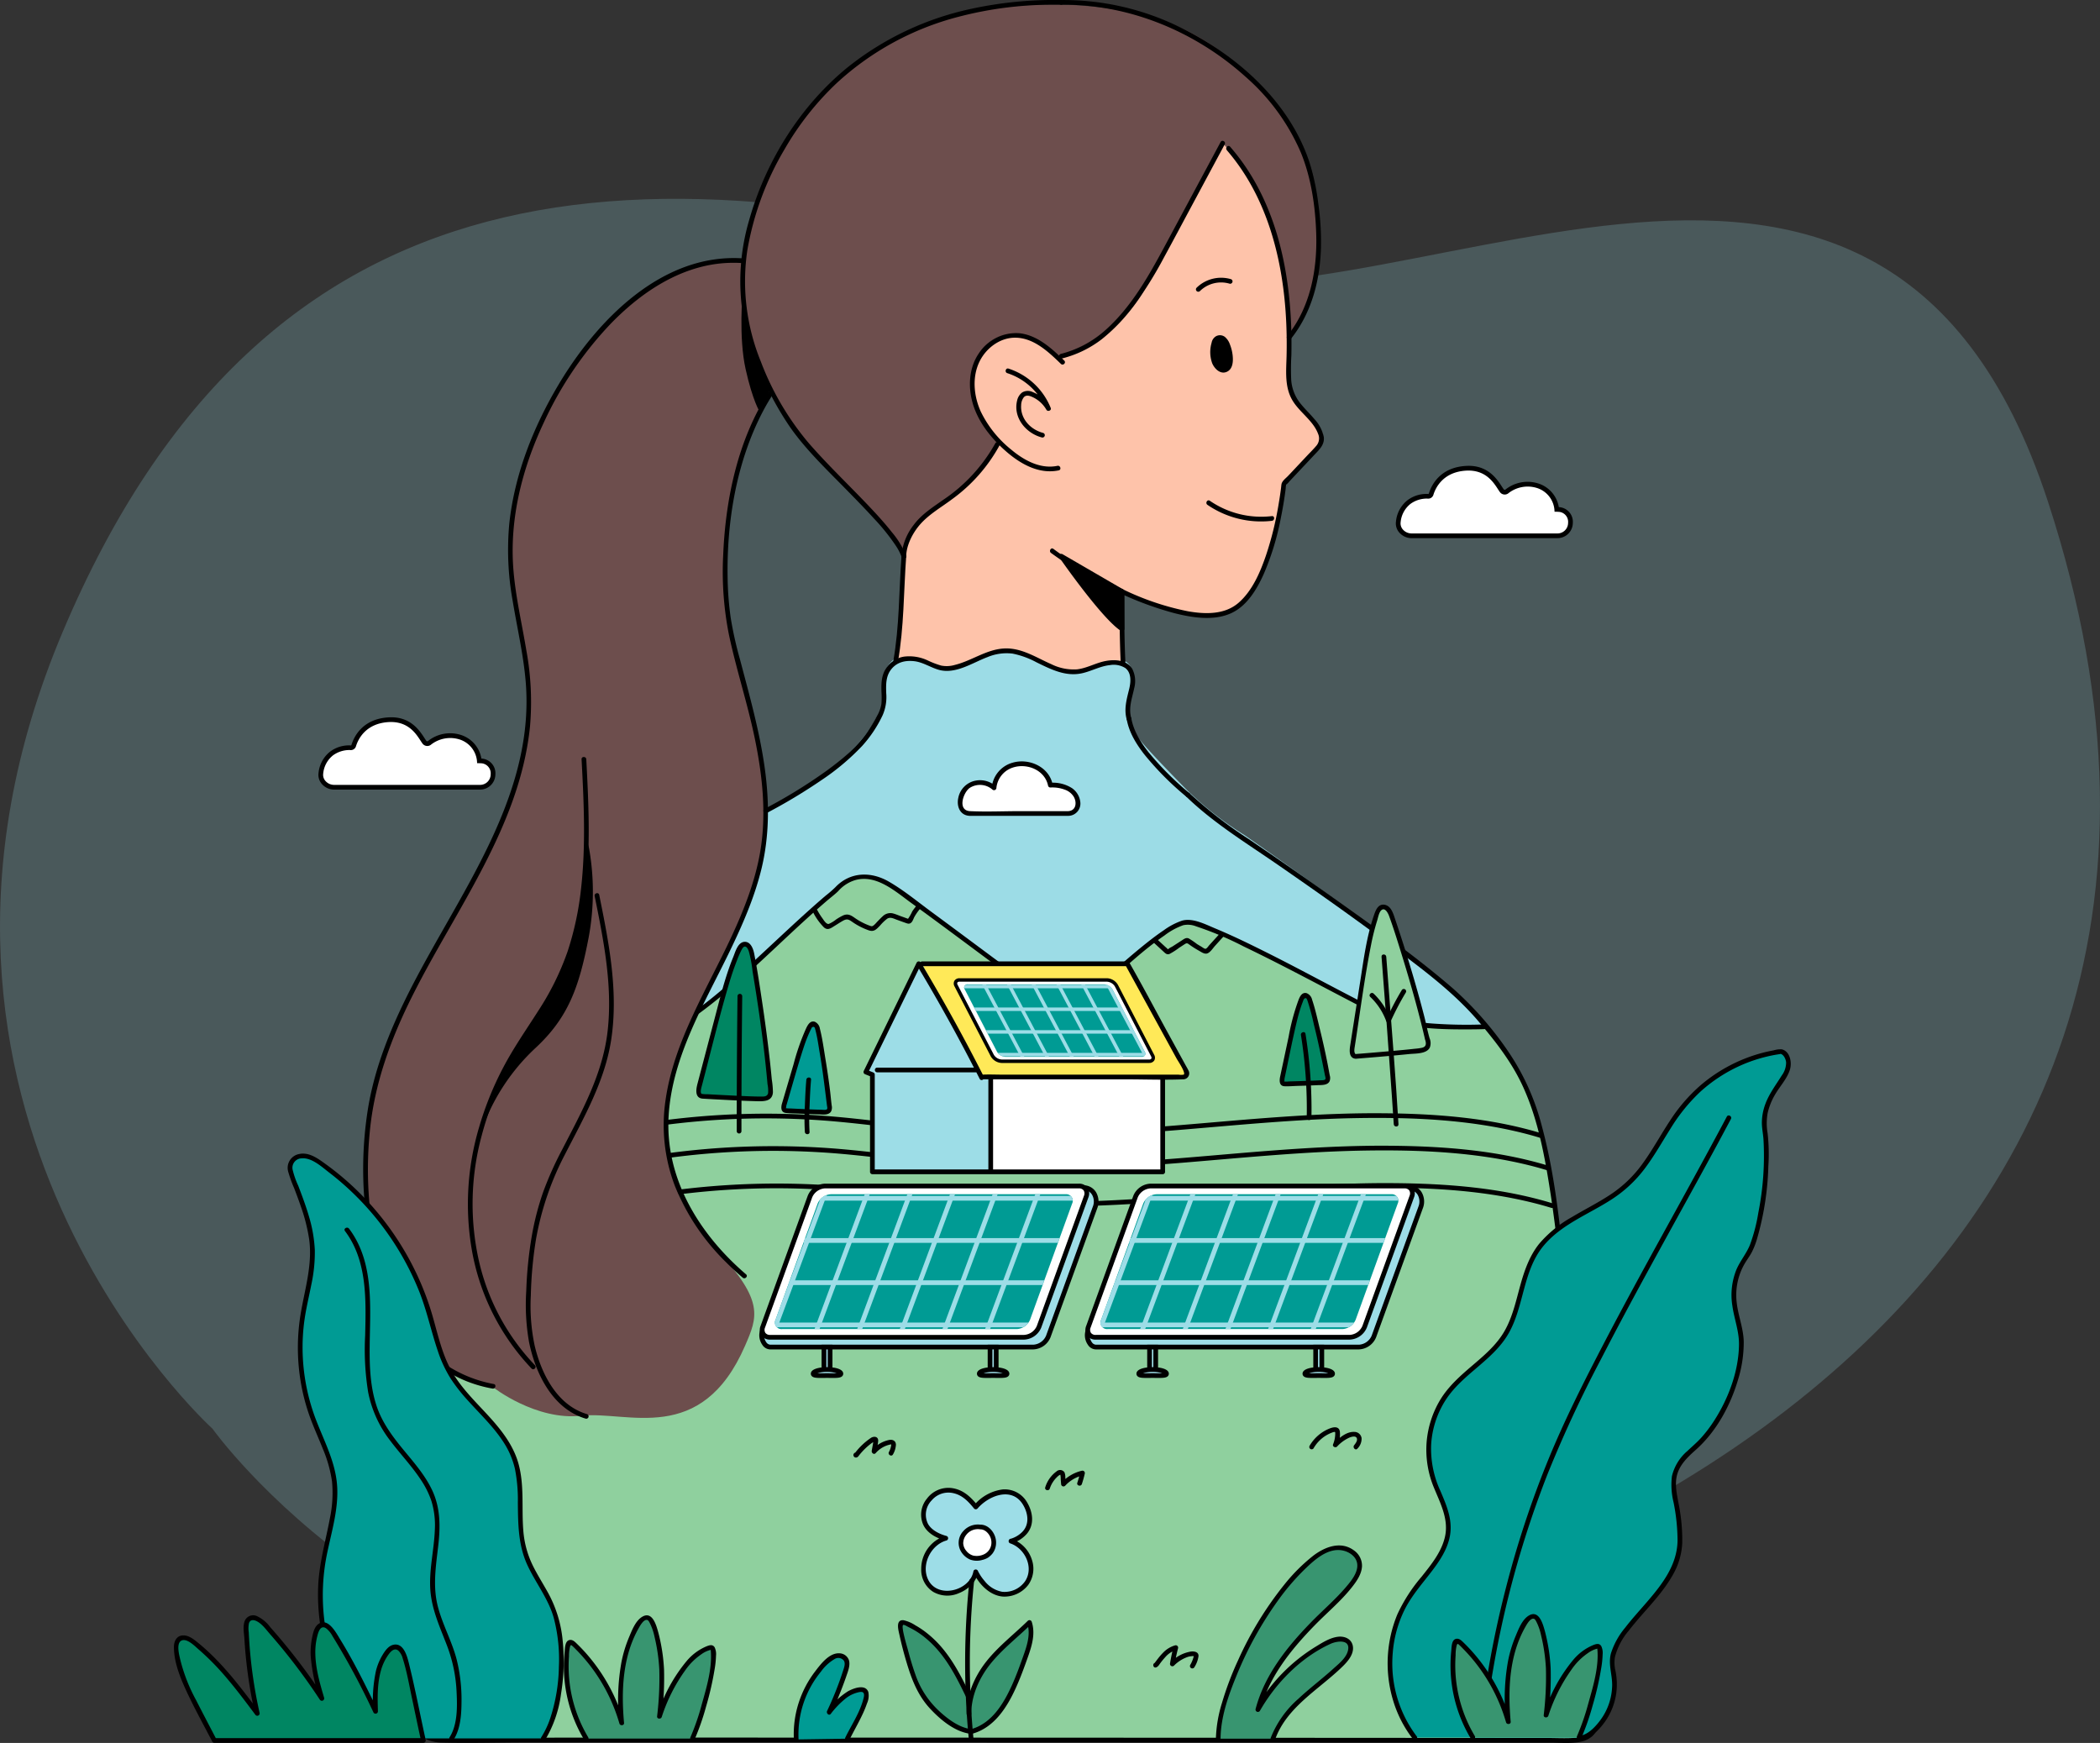 <svg id="Group_54" data-name="Group 54" xmlns="http://www.w3.org/2000/svg" xmlns:xlink="http://www.w3.org/1999/xlink" width="584.57" height="485.184" viewBox="0 0 584.57 485.184">
  <rect x="0" y="0" width="584.57" height="485.184" fill="#333333" stroke="none"/>
  <defs>
    <clipPath id="clip-path">
      <rect id="Rectangle_98" data-name="Rectangle 98" width="584.57" height="485.184" fill="none"/>
    </clipPath>
    <clipPath id="clip-path-2">
      <rect id="Rectangle_53" data-name="Rectangle 53" width="584.568" height="485.184" fill="none"/>
    </clipPath>
    <clipPath id="clip-path-3">
      <rect id="Rectangle_49" data-name="Rectangle 49" width="584.57" height="420.692" fill="none"/>
    </clipPath>
    <clipPath id="clip-path-4">
      <path id="Path_1759" data-name="Path 1759" d="M582.9,874.214a4.242,4.242,0,0,0-3.714,2.628l-11.692,32.281a1.822,1.822,0,0,0,1.808,2.628h65.326a4.233,4.233,0,0,0,3.711-2.628l11.692-32.281a1.822,1.822,0,0,0-1.808-2.628Zm65.323,0h0Z" transform="translate(-567.333 -874.214)" fill="none"/>
    </clipPath>
    <clipPath id="clip-path-6">
      <path id="Path_1771" data-name="Path 1771" d="M821.248,874.214a4.241,4.241,0,0,0-3.714,2.628l-11.692,32.281a1.822,1.822,0,0,0,1.808,2.628h65.326a4.234,4.234,0,0,0,3.711-2.628l11.692-32.281a1.822,1.822,0,0,0-1.808-2.628Zm65.323,0h0Z" transform="translate(-805.682 -874.214)" fill="none"/>
    </clipPath>
    <clipPath id="clip-path-8">
      <path id="Path_1828" data-name="Path 1828" d="M743.437,720.59H706.853a.892.892,0,0,0-.87,1.412l8.979,17.347a2.885,2.885,0,0,0,2.333,1.412h37.914a.892.892,0,0,0,.871-1.412L747.1,722a2.884,2.884,0,0,0-2.333-1.412Z" transform="translate(-705.824 -720.59)" fill="none"/>
    </clipPath>
  </defs>
  <g id="Group_53" data-name="Group 53" clip-path="url(#clip-path)">
    <g id="Group_40" data-name="Group 40" transform="translate(0 0)">
      <g id="Group_39" data-name="Group 39" clip-path="url(#clip-path-2)">
        <g id="Group_38" data-name="Group 38" transform="translate(0 55.344)" opacity="0.22" style="isolation: isolate">
          <g id="Group_37" data-name="Group 37">
            <g id="Group_36" data-name="Group 36" clip-path="url(#clip-path-3)">
              <path id="Path_1713" data-name="Path 1713" d="M570.075,229.8c-47.043-143.866-183.447-40.821-261.74-63.763C179.226,128.2,73.727,132.793,17.44,266.11s41.7,221.779,41.7,221.779,56.558,79.714,167.913,78.324C413.928,563.88,645.042,459.063,570.075,229.8Z" transform="translate(0 -145.539)" fill="#9ddde7"/>
            </g>
          </g>
        </g>
        <path id="Path_1714" data-name="Path 1714" d="M305.305,675.146c-4.926,34.326-6.722,76.673-7.434,94.492a9.623,9.623,0,0,0,9.647,10.015c51.759-.174,284.5.031,314.37.031,7.624,0,6.8-4.987,6.8-4.987-.1-1.4-.4-10.442-6.329-91.55s-10.654-86.393-28.092-106.827c-9.641-11.3-63.3-47.545-63.3-47.545a94.988,94.988,0,0,1-15.685-12.237s-11.806-11.921-13.845-14.877a16.988,16.988,0,0,1-2.549-6.279c-1.175-3.7.772-7.393.984-9.859.529-6.193-4.683-6.171-7.447-5.623s-5.227,2.026-8.039,2.327c-6.975.747-12.6-5.8-19.626-5.829-5.88-.019-10.66,4.53-16.521,4.942-2.84.2-6.158-2.384-8.989-2.685s-4.93.124-6.7,2.052c-2.91,3.16-1.618,6.434-1.944,10.48-.181,2.251-2.365,5.424-2.365,5.424-4.021,8.254-16.805,17.078-30.489,24.354,0,0-42.388,26.563-50.727,38.17s-28.96,17.543-34.248,51.363-7.475,64.649-7.475,64.649Z" transform="translate(-184.596 -295.24)" fill="#8fd09e"/>
        <path id="Path_1715" data-name="Path 1715" d="M609.864,525.9a94.967,94.967,0,0,1-15.685-12.237s-11.81-11.92-13.845-14.878a16.991,16.991,0,0,1-2.549-6.278c-1.175-3.7.773-7.393.984-9.859.529-6.193-4.683-6.171-7.446-5.623s-5.227,2.026-8.039,2.327c-6.975.747-12.6-5.8-19.627-5.829-5.879-.019-10.66,4.53-16.521,4.942-2.84.2-6.158-2.384-8.988-2.685s-4.93.124-6.7,2.052c-2.906,3.16-1.618,6.43-1.944,10.48-.18,2.248-2.365,5.423-2.365,5.423-4.021,8.254-16.806,18.17-30.49,25.446,0,0-42.39,25.471-50.727,37.078s51.288,38.946,250.757,23a112.19,112.19,0,0,0-14.266-14.39c-20.165-16.584-52.548-38.978-52.548-38.978Z" transform="translate(-263.493 -293.46)" fill="#9cdce6"/>
        <path id="Path_1716" data-name="Path 1716" d="M595.446,680.96c-7.681-3.271-49.242-26.82-56.2-26.595s-31.556,25.74-33.276,25.42-38.734-28.555-48.682-35.34-15.609.937-15.609.937c-12.361,10.1-26.288,24.971-39.168,34.4-16.865,12.351-65.417,33.13-65.417,33.13l285-29.448s-18.968.763-26.649-2.508" transform="translate(-208.907 -397.655)" fill="#8fd09e"/>
        <path id="Path_1717" data-name="Path 1717" d="M336.313,712.612c7.044-3.014,14.029-6.177,20.978-9.4,12.357-5.734,24.737-11.626,36.467-18.569,14.517-8.593,26.241-20.915,38.648-32.174,1.814-1.646,3.644-3.277,5.5-4.872.978-.839,2.6-2.1,3.258-2.786a10.215,10.215,0,0,1,4.787-3.058c5.867-1.577,11.078,3.169,15.5,6.376,10.008,7.257,19.877,14.707,29.831,22.039,3.689,2.716,7.361,5.468,11.151,8.042a7.235,7.235,0,0,0,2.226,1.333c.9.171,1.849-.795,2.479-1.3,8.491-6.763,15.849-14.893,24.831-21.067a18.947,18.947,0,0,1,5.212-2.846,6.19,6.19,0,0,1,3.568.32,91.772,91.772,0,0,1,13.275,5.61c11.05,5.3,21.818,11.154,32.7,16.793,3.5,1.811,7,3.844,10.863,4.736,6.291,1.453,12.94,1.574,19.37,1.542,1.342-.006,2.688-.022,4.027-.076.842-.035.846-1.345,0-1.311a130.107,130.107,0,0,1-13.88-.206c-5.29-.358-10.328-1.1-15.1-3.463-10.258-5.069-20.263-10.641-30.486-15.783-5.1-2.564-10.239-5.1-15.517-7.295-2.644-1.1-6.218-2.982-9.166-2.128a19.1,19.1,0,0,0-5.123,2.7c-2.279,1.536-4.445,3.245-6.569,4.986-4.651,3.812-9.09,7.871-13.564,11.889-1.631,1.466-3.255,2.945-4.948,4.335a16.194,16.194,0,0,1-1.466,1.1c-.124.079-.374.2-.342.187.054-.029.228.063.155,0a27.882,27.882,0,0,0-2.748-1.789c-1.7-1.178-3.369-2.39-5.04-3.606-10.081-7.326-20.029-14.836-30.068-22.22-3.885-2.859-7.738-6.057-11.927-8.469-5-2.881-10.793-2.716-14.852,1.574a32.13,32.13,0,0,1-2.663,2.315c-1.792,1.523-3.555,3.084-5.3,4.657-3.745,3.375-7.418,6.826-11.11,10.258-6.823,6.339-13.684,12.832-21.333,18.174-10.6,7.4-22.549,13.031-34.168,18.607q-14.157,6.8-28.571,13.045-.769.337-1.545.668c-.773.333-.108,1.463.662,1.134Z" transform="translate(-207.8 -396.785)"/>
        <path id="Path_1718" data-name="Path 1718" d="M464.071,819.393a217.428,217.428,0,0,1,49.334-2.644c8.317.488,16.578,1.567,24.85,2.492,8.476.947,16.98,1.624,25.5,1.972,17.16.7,34.26-.212,51.361-1.627,16.587-1.374,33.168-3.042,49.818-3.315,15.362-.25,31.034.414,46,4.141q2.536.632,5.034,1.4c.811.247,1.156-1.02.348-1.266-14.387-4.4-29.691-5.522-44.664-5.623-16.755-.114-33.453,1.377-50.132,2.805-17.157,1.469-34.32,2.748-51.553,2.365q-12.851-.285-25.655-1.535c-8.488-.817-16.939-2.014-25.44-2.732a220.1,220.1,0,0,0-49.2,1.367q-2.987.423-5.958.931c-.83.143-.478,1.406.348,1.267Z" transform="translate(-287.088 -505.032)"/>
        <path id="Path_1719" data-name="Path 1719" d="M469.3,843.172a217.425,217.425,0,0,1,49.334-2.644c8.317.487,16.578,1.567,24.85,2.492,8.476.947,16.98,1.625,25.5,1.972,17.16.7,34.26-.212,51.361-1.627,16.587-1.374,33.168-3.042,49.818-3.315,15.362-.25,31.034.414,46,4.141q2.536.631,5.034,1.4c.811.247,1.156-1.019.348-1.266-14.387-4.4-29.691-5.522-44.664-5.623-16.755-.114-33.453,1.377-50.132,2.805-17.157,1.469-34.32,2.748-51.553,2.365q-12.851-.285-25.655-1.535c-8.488-.817-16.939-2.014-25.439-2.732a220.1,220.1,0,0,0-49.2,1.367q-2.987.423-5.958.931c-.83.143-.478,1.406.348,1.267Z" transform="translate(-290.328 -519.769)"/>
        <path id="Path_1720" data-name="Path 1720" d="M471.843,870.548a217.429,217.429,0,0,1,49.334-2.644c8.317.488,16.578,1.567,24.85,2.492,8.476.947,16.98,1.625,25.5,1.972,17.16.7,34.26-.212,51.361-1.627,16.587-1.374,33.168-3.042,49.818-3.315,15.362-.25,31.034.414,46,4.141q2.536.631,5.034,1.4c.81.247,1.156-1.02.348-1.266-14.387-4.4-29.691-5.522-44.664-5.623-16.755-.114-33.453,1.377-50.132,2.805-17.157,1.469-34.32,2.748-51.553,2.365q-12.851-.285-25.655-1.536c-8.488-.817-16.939-2.013-25.439-2.732a220.1,220.1,0,0,0-49.2,1.367q-2.987.423-5.958.931c-.83.143-.478,1.406.348,1.267Z" transform="translate(-291.904 -536.735)"/>
        <path id="Path_1721" data-name="Path 1721" d="M543.142,74.576s3.16-31.2,28.264-52.088S631.162.293,655.9,6.508s38.984,28.916,40.751,32.405,9.685,21.871,5.958,40.846-17.99,23.378-17.99,23.378l-95.448,53.709s-14.089-16.368-18.617-21.039S553.641,118.565,551,111.565,541.8,88.6,543.142,74.576Z" transform="translate(-336.493 -2.012)" fill="#6d4e4d"/>
        <path id="Path_1722" data-name="Path 1722" d="M655.744,248.787l2.244-25.053s-.966-9.026,4.1-13.31,14.326-10.214,17.79-15.371a84.766,84.766,0,0,0,4.543-7.27s-9.938-10.242-6.354-21.567,14.573-8.073,17.745-5.721a61.772,61.772,0,0,0,5.351,3.606s15.432-4.613,23.116-17.293S746.737,104.8,746.737,104.8s8.922,9.026,14.495,25.728,3.47,38.3,3.96,40.738a16.446,16.446,0,0,0,5.284,9.343c3.853,3.689,5.04,5.465,3.638,7.485s-9.594,9.78-10.033,11.2-2.343,19.2-7.824,27.811-9.675,10.28-19.494,8.611a71.794,71.794,0,0,1-18.066-5.829L719,249.1a27.688,27.688,0,0,0-10.461,2.324c-4.585,2.277-13.225-2.463-15.036-3.438s-7.944-3.9-13.937-.14-10.156,3.653-13.025,2.46-9.061-3.093-10.8-1.516Z" transform="translate(-406.388 -64.948)" fill="#fec3aa"/>
        <path id="Path_1723" data-name="Path 1723" d="M368.556,191.3s-18.2-.231-30.841,14.817S317.531,226.78,312.1,247.274s-4.426,30.695-2.536,41.036,4.742,21.533,2.5,37.312-15.745,40.393-22.631,52.8c-4.312,7.767-23.79,37.072-21.735,69.4.905,14.257,2.647,33.133,16.058,46.655,4.74,4.781,17.078,10.236,19.31,10.236,0,0,11.9,9.356,24.645,7.931s33.326,8.542,45.506-19.506c3.5-8.061,5.266-12.364-7.459-26.2s-16.08-24.952-13.56-44.04,13.155-31.845,17.831-43.078,12.085-26.94,8.121-46.364-8.96-36.217-10.638-48.8,3.1-30.435,5.534-40.811,7.273-15.476,7.273-15.476-10.939-23.5-7.855-36.99l-3.9-.086Z" transform="translate(-165.808 -118.549)" fill="#6d4e4d"/>
        <path id="Path_1724" data-name="Path 1724" d="M543.077,214.078s-1.165,12.4.839,21.378,3.967,11.927,3.967,11.927l2.973-6.44s-7.051-15.621-7.779-26.865" transform="translate(-336.355 -132.671)"/>
        <path id="Path_1725" data-name="Path 1725" d="M344.445,857.711a56.1,56.1,0,0,1,.9-8.7,43.708,43.708,0,0,0-.9,8.7" transform="translate(-213.463 -526.161)"/>
        <path id="Path_1726" data-name="Path 1726" d="M378.7,618.131s-1.456,13.057-2.441,19.494-7.8,23.34-14.282,32.313a86.793,86.793,0,0,0-15.169,35.989,57.042,57.042,0,0,1,17.208-31.151c9.033-8.4,12.1-16.748,14.776-30.746a69.368,69.368,0,0,0-.092-25.9" transform="translate(-214.928 -383.077)"/>
        <path id="Path_1727" data-name="Path 1727" d="M1027.232,361.566h40.573c4.638,0,5.024-6.972.4-7.323-.174-.013-.355-.022-.541-.022a7.7,7.7,0,0,0-5.573-6.665,9.27,9.27,0,0,0-8.346,1.691,1,1,0,0,1-1.374-.238c-1.226-1.662-3.448-6.611-9.964-6.237-7.041.405-9.134,5.373-9.679,7.111-.12.38-.453.75-.848.69a7.78,7.78,0,0,0-8.321,7.139A3.585,3.585,0,0,0,1027.232,361.566Z" transform="translate(-634.318 -212.415)" fill="#fff"/>
        <path id="Path_1728" data-name="Path 1728" d="M1066.733,361.138H1026.16a4.537,4.537,0,0,1-3.369-1.529,3.831,3.831,0,0,1-.956-3.068,8.6,8.6,0,0,1,3.255-6,8.771,8.771,0,0,1,5.813-1.7,1.032,1.032,0,0,0,.127-.237c.671-2.141,3.011-7.152,10.268-7.573,6.028-.386,8.637,3.619,10.02,5.75.19.291.355.548.507.75a.345.345,0,0,0,.475.089,9.853,9.853,0,0,1,8.9-1.782,8.33,8.33,0,0,1,5.965,6.661h.019a4.086,4.086,0,0,1,3.882,4.4,4.259,4.259,0,0,1-4.331,4.233Zm-36.4-11.018a7.773,7.773,0,0,0-4.455,1.472,7.354,7.354,0,0,0-2.745,5.123,2.538,2.538,0,0,0,.643,2.029,3.2,3.2,0,0,0,2.381,1.08h40.573a2.949,2.949,0,0,0,3.021-2.97,2.788,2.788,0,0,0-2.669-3.046c-.165-.013-.329-.019-.5-.022l-.6-.013-.038-.6a6.992,6.992,0,0,0-5.1-6.072,8.679,8.679,0,0,0-7.795,1.6,1.654,1.654,0,0,1-2.277-.389c-.165-.222-.345-.5-.551-.817-1.327-2.042-3.54-5.446-8.846-5.158-6.44.373-8.5,4.778-9.093,6.655a1.512,1.512,0,0,1-1.571,1.146A2.711,2.711,0,0,0,1030.336,350.12Z" transform="translate(-633.246 -211.332)"/>
        <path id="Path_1729" data-name="Path 1729" d="M766.355,1081.286a7.737,7.737,0,0,1,2-3.182,3.642,3.642,0,0,1,.662-.548c.06-.035.256-.152.335-.133-.066-.016-.073.016-.044.1a5.051,5.051,0,0,1,.092,1.165c.035.453.073.905.108,1.358a.666.666,0,0,0,1.121.465,9.734,9.734,0,0,1,5.005-2.919l-.807-.807q-.333,1.467-.807,2.894c-.269.8,1,1.146,1.266.348a28.832,28.832,0,0,0,.807-2.894.664.664,0,0,0-.807-.808,10.993,10.993,0,0,0-5.585,3.258l1.121.465c-.048-.583-.092-1.165-.14-1.745a4.073,4.073,0,0,0-.231-1.526,1.472,1.472,0,0,0-2.21-.275,8.626,8.626,0,0,0-3.15,4.442c-.263.8,1,1.149,1.266.348Z" transform="translate(-474.13 -666.921)"/>
        <path id="Path_1730" data-name="Path 1730" d="M625.78,1056.265l-.035-.019a.682.682,0,0,0-.9.234.635.635,0,0,0-.083.608.685.685,0,0,0,.808.459c.383-.054.579-.408.807-.693.259-.329.535-.646.817-.956a18.639,18.639,0,0,1,1.751-1.678c.3-.253.611-.494.931-.725.139-.1.471-.244.56-.383l.1-.051c-.168-.25-.244-.282-.231-.095-.083.083-.079.45-.1.583-.048.26-.092.519-.14.779-.082.453-.161.909-.244,1.362-.1.589.621,1.174,1.1.639a7.472,7.472,0,0,1,3.02-2.093,7.668,7.668,0,0,1,.871-.26c.275-.063.462-.193.427.152a5.444,5.444,0,0,1-.633,1.893c-.39.747.744,1.412,1.133.662a6,6,0,0,0,.817-2.688c-.013-1.077-.889-1.507-1.855-1.333a8.5,8.5,0,0,0-4.711,2.739c.364.212.732.424,1.1.64.1-.583.209-1.168.31-1.751a7.219,7.219,0,0,0,.222-1.484c-.044-1.175-1.273-1.213-2.045-.7a18.438,18.438,0,0,0-2.434,1.966q-.551.528-1.061,1.1c-.18.2-.354.409-.526.618-.092.114-.184.231-.275.348-.035.044-.07.092-.108.136-.086.092-.073.1.041.013.269.152.538.3.807.459l-.019-.054-.067.506.038-.051c-.3.079-.6.158-.9.234l.035.019c.751.383,1.415-.747.662-1.134Z" transform="translate(-387.161 -651.832)"/>
        <path id="Path_1731" data-name="Path 1731" d="M959.591,1050.656a9.919,9.919,0,0,1,3.866-3.787,8.9,8.9,0,0,1,1.238-.564,3.2,3.2,0,0,1,.56-.18c.342-.047.351.022.358.345a7.963,7.963,0,0,1-.6,3.09c-.253.646.659,1.054,1.1.64a10.514,10.514,0,0,1,3.555-2.558c.523-.181,1.551-.5,1.9.117.393.69-.294,1.545-.69,2.055-.51.659.412,1.6.928.928a3.877,3.877,0,0,0,1.143-2.9,2.022,2.022,0,0,0-2.02-1.738c-2.276-.1-4.217,1.719-5.746,3.169.364.212.731.424,1.1.64a7.613,7.613,0,0,0,.6-4.012c-.295-1.443-1.8-1.156-2.818-.75a11.264,11.264,0,0,0-5.6,4.844.657.657,0,0,0,1.133.662Z" transform="translate(-593.929 -647.511)"/>
        <path id="Path_1732" data-name="Path 1732" d="M1023.991,1200.729a14.468,14.468,0,0,1,8-5.69l-.807-.807a10.621,10.621,0,0,1-2.191,4.828.657.657,0,0,0,.928.928,12.01,12.01,0,0,1,3.837-2.7,5.035,5.035,0,0,1,1.048-.266c.07-.009.4-.063.478-.006-.225-.174-.3.2-.377.342a15.109,15.109,0,0,1-1.5,2.283c-.522.656.4,1.589.927.928a13.181,13.181,0,0,0,2.017-3.182c.453-1.13-.506-1.786-1.542-1.678-2.324.241-4.157,1.833-5.813,3.347l.927.927a11.913,11.913,0,0,0,2.526-5.407.665.665,0,0,0-.807-.808,15.879,15.879,0,0,0-8.786,6.294c-.481.7.656,1.355,1.134.662Z" transform="translate(-633.828 -739.805)"/>
        <path id="Path_1733" data-name="Path 1733" d="M845.011,1210.536c.576-.184.88-.795,1.228-1.254.4-.529.817-1.045,1.267-1.532a6.62,6.62,0,0,1,3.147-2.087l-.807-.807q-.589,2.251-.953,4.547a.662.662,0,0,0,1.1.64,10,10,0,0,1,3.847-2.425,4.977,4.977,0,0,1,1.073-.2,2.154,2.154,0,0,1,.516-.006c.054.022.079,0,.076-.06-.016.073-.032.143-.051.212a9.147,9.147,0,0,1-.95,2.3.657.657,0,0,0,1.134.662,7.726,7.726,0,0,0,1.171-3.1c.07-1.2-1.143-1.393-2.077-1.3a10.04,10.04,0,0,0-5.667,2.992c.364.212.731.424,1.1.639q.366-2.3.953-4.547a.663.663,0,0,0-.807-.807,7.473,7.473,0,0,0-3.312,1.995,16.649,16.649,0,0,0-1.308,1.481c-.212.269-.424.542-.63.817l-.256.342c-.051.07-.1.136-.152.206-.108.114-.1.127.019.035-.8.257-.459,1.526.348,1.267Z" transform="translate(-523.185 -746.395)"/>
        <path id="Path_1734" data-name="Path 1734" d="M595.252,664.41a16.524,16.524,0,0,0,2.894,4.024c1.08,1.042,2.033.263,3.1-.4.776-.475,1.542-.991,2.34-1.428,1.219-.665,1.748-.152,2.729.513a18.859,18.859,0,0,0,4.354,2.194c1.5.525,2.156-.307,3.163-1.326a12.58,12.58,0,0,1,1.979-1.9c.883-.557,1.76-.051,2.638.266s1.665.608,2.5.9c.513.18.953.351,1.428.019.548-.386.747-1.241,1.07-1.8a14.379,14.379,0,0,1,1.57-2.21c.545-.64-.376-1.57-.927-.928a17.181,17.181,0,0,0-1.3,1.71,13.048,13.048,0,0,1-1.051,1.887c-.1.076-.111.139-.051.2-.256-.092-.513-.184-.769-.279-.386-.139-.769-.278-1.156-.414-.744-.269-1.494-.6-2.254-.807a3.032,3.032,0,0,0-3,.832c-.564.5-1.073,1.064-1.6,1.6a7.275,7.275,0,0,1-.846.858c-.446.31-.526.31-1.042.13a17.918,17.918,0,0,1-4.35-2.276c-1.042-.731-1.871-1.14-3.122-.608a15.244,15.244,0,0,0-1.938,1.112,8.9,8.9,0,0,1-2.045,1.251c-.722.152-1.441-1.1-1.808-1.6a18.663,18.663,0,0,1-1.371-2.191c-.4-.744-1.536-.083-1.133.662Z" transform="translate(-368.85 -410.344)"/>
        <path id="Path_1735" data-name="Path 1735" d="M844.641,685.431q1.254,1.154,2.5,2.3c.532.488.994,1.026,1.76.7a19.561,19.561,0,0,0,2.713-1.745l1.51-.978c.633-.408.807-.206,1.387.209a27.011,27.011,0,0,0,2.58,1.63c.659.367,1.555,1.048,2.346.731.852-.339,1.529-1.447,2.125-2.106q1.206-1.334,2.416-2.669c.567-.624-.361-1.555-.928-.927q-1.026,1.135-2.052,2.267l-1.086,1.2c-.234.26-.643.921-1.016.965-.294.035-1-.519-1.279-.678-.374-.212-.741-.43-1.105-.658a21.85,21.85,0,0,0-2.267-1.545c-.734-.336-1.329.149-1.934.541l-2.571,1.662c-.307.2-1.013.481-1.21.782q-.318.128.038.143l-.25-.231a6.364,6.364,0,0,0-.5-.462l-2.254-2.074c-.621-.57-1.552.354-.928.927Z" transform="translate(-523.326 -422.892)"/>
        <path id="Path_1736" data-name="Path 1736" d="M938.5,751.623q1.334-6.26,2.669-12.516a50.507,50.507,0,0,1,2.713-9.571,1.391,1.391,0,0,1,.754-.874c.775-.25,1.339.64,1.542,1.345,1.788,6.279,3.8,14.593,4.888,21.01,0,0,.63,1.618-.94,1.824s-11.079.434-11.079.434-.937.158-.551-1.653Z" transform="translate(-581.558 -451.551)" fill="#008662"/>
        <path id="Path_1737" data-name="Path 1737" d="M938.115,750.725c1.137-5.335,2.166-10.7,3.445-16.008.294-1.225.624-2.444,1.02-3.644q.28-.855.611-1.694c.127-.317.231-.833.583-1,.471-.221.6.32.757.728a66.43,66.43,0,0,1,1.757,6.57c1.181,4.676,2.141,9.384,3.074,14.114.057.288.285.867.1,1.131-.231.323-1.124.256-1.469.278-1.355.082-2.711.127-4.068.174q-2.308.081-4.622.14a4.743,4.743,0,0,1-1.14.028c-.035-.01-.111.022-.142.006.076.048.054-.573.1-.826.146-.826-1.118-1.181-1.267-.348-.2,1.134-.127,2.422,1.26,2.482,1.194.051,2.419-.063,3.609-.1,1.827-.054,3.657-.111,5.483-.2,1.131-.057,2.9.108,3.461-1.121a2.5,2.5,0,0,0,.041-1.593c-.25-1.273-.469-2.558-.725-3.831-.592-2.96-1.257-5.908-1.975-8.84-.684-2.8-1.295-5.677-2.216-8.409a2.542,2.542,0,0,0-1.516-1.817c-1.21-.326-1.818.782-2.2,1.713a60.353,60.353,0,0,0-2.824,10.451q-1.2,5.633-2.4,11.262c-.174.823,1.089,1.175,1.266.348Z" transform="translate(-580.545 -450.479)"/>
        <path id="Path_1738" data-name="Path 1738" d="M952.319,756.374a130.591,130.591,0,0,1,1.611,23.017.656.656,0,0,0,1.311,0,132.4,132.4,0,0,0-1.659-23.366c-.133-.833-1.4-.478-1.266.348Z" transform="translate(-590.177 -468.241)"/>
        <path id="Path_1739" data-name="Path 1739" d="M573.82,771.968q1.809-6.136,3.619-12.275a50.213,50.213,0,0,1,3.438-9.334,1.39,1.39,0,0,1,.82-.81c.792-.19,1.285.741,1.434,1.459,1.3,6.4,2.669,14.842,3.267,21.323,0,0,.506,1.662-1.077,1.745s-11.078-.415-11.078-.415-.947.086-.421-1.691Z" transform="translate(-355.52 -464.506)" fill="#009b94"/>
        <path id="Path_1740" data-name="Path 1740" d="M573.419,771.055c1.542-5.23,2.979-10.508,4.661-15.7.4-1.235.833-2.463,1.342-3.66.25-.589.513-1.172.8-1.738.168-.329.206-.611.589-.678.491-.089.535.4.649.814.583,2.169.871,4.47,1.251,6.684.829,4.809,1.38,9.628,1.991,14.463.038.295.2.731-.051.972-.263.257-1.168.124-1.5.117-1.355-.022-2.714-.082-4.068-.139q-2.308-.1-4.62-.215a7.2,7.2,0,0,1-1.14-.057c-.038-.01-.108.013-.143-.006-.089-.047.019,0,.013,0,.143.108.152-.63.212-.861a.657.657,0,0,0-1.266-.348c-.294,1.146-.247,2.378,1.134,2.526,1.19.127,2.412.12,3.606.177,1.827.086,3.654.168,5.484.219,1.14.031,2.878.323,3.511-.9a2.577,2.577,0,0,0,.127-1.59c-.174-1.348-.282-2.71-.45-4.062-.361-2.935-.792-5.86-1.273-8.78-.465-2.84-.852-5.762-1.564-8.555a2.475,2.475,0,0,0-1.409-1.893c-1.279-.405-1.947.864-2.406,1.8a63.585,63.585,0,0,0-3.5,10L572.143,770.7a.657.657,0,0,0,1.266.348Z" transform="translate(-354.489 -463.419)"/>
        <path id="Path_1741" data-name="Path 1741" d="M589.422,789.386c-.212,2.412-.323,4.841-.408,7.26a63.917,63.917,0,0,0-.006,7.263c.067.836,1.377.842,1.311,0a63.917,63.917,0,0,1,.006-7.263c.086-2.409.2-4.847.408-7.26.076-.842-1.238-.836-1.311,0" transform="translate(-364.964 -488.82)"/>
        <path id="Path_1742" data-name="Path 1742" d="M511.638,730.544q2.83-10.762,5.664-21.523a95.376,95.376,0,0,1,5.382-16.369c.282-.6.646-1.25,1.282-1.425,1.241-.336,2.014,1.3,2.245,2.562,2.039,11.22,4.176,26.025,5.113,37.388,0,0,.792,2.913-1.688,3.058s-17.337-.728-17.337-.728-1.478.152-.659-2.966Z" transform="translate(-316.929 -428.35)" fill="#008662"/>
        <path id="Path_1743" data-name="Path 1743" d="M511.248,729.652c2.479-9.419,4.752-18.924,7.51-28.267.659-2.232,1.384-4.445,2.239-6.61a28.6,28.6,0,0,1,1.355-3.119c.225-.408.579-1.061,1.15-.823.44.184.706.871.848,1.276a34.3,34.3,0,0,1,1.035,5.541q.522,3.077,1,6.158c1.3,8.4,2.435,16.834,3.173,25.3a8.769,8.769,0,0,1,.162,2.469c-.238,1.032-1.235.956-2.09.953-2.245-.01-4.489-.13-6.731-.234q-3.965-.185-7.931-.411a8.858,8.858,0,0,1-1.669-.1c-.111-.029-.019.089-.121-.029-.421-.484-.054-1.605.067-2.109.2-.82-1.064-1.172-1.266-.348-.4,1.621-.516,3.682,1.548,3.812,2.106.133,4.218.237,6.323.345,2.821.146,5.645.288,8.469.361,2.014.051,4.578.193,4.743-2.482a24.422,24.422,0,0,0-.32-3.591q-.314-3.4-.713-6.788-.84-7.271-1.931-14.507c-.684-4.588-1.368-9.191-2.258-13.74-.26-1.33-.988-3.318-2.666-3.249-1.893.079-2.574,2.812-3.147,4.2-2.264,5.506-3.657,11.325-5.17,17.068q-2.441,9.284-4.885,18.569a.657.657,0,0,0,1.267.348Z" transform="translate(-315.905 -427.284)"/>
        <path id="Path_1744" data-name="Path 1744" d="M539.528,728.158q-.223,18.8-.215,37.61a.656.656,0,0,0,1.311,0q-.005-18.807.215-37.61a.656.656,0,0,0-1.311,0" transform="translate(-334.23 -450.872)"/>
        <path id="Path_1745" data-name="Path 1745" d="M635.654,763.421V736.37l-1.82-.728,1.82-4.3,12.905-25.851,17.531,30.511,3.533,1.01v26.079Z" transform="translate(-392.809 -437.219)" fill="#9ddde7"/>
        <rect id="Rectangle_50" data-name="Rectangle 50" width="48.362" height="28.963" transform="translate(275.294 297.238)" fill="#fff"/>
        <path id="Path_1746" data-name="Path 1746" d="M748.628,735.529l-16.435-30H675.08l16.571,31.509h56.29a.991.991,0,0,0,.687-1.507" transform="translate(-418.371 -437.239)" fill="#ffe958"/>
        <path id="Path_1747" data-name="Path 1747" d="M722.565,734.109c-.26-.548-.586-1.07-.877-1.6l-5.005-9.137c-3.445-6.291-6.788-12.652-10.344-18.883-.07-.123-.136-.25-.206-.373a.653.653,0,0,0-.567-.326H648.453a.6.6,0,0,0-.475.2.654.654,0,0,0-1.045.109l-12.889,26.386q-.917,1.881-1.836,3.758a.668.668,0,0,0,.392.963l1.336.534V762.36a.665.665,0,0,0,.655.656h33.272c.011,0,.021,0,.032,0H715.41a.6.6,0,0,0,.489-.224.608.608,0,0,0,.163-.431V736.7c1.687,0,3.373-.025,5.053-.093a1.664,1.664,0,0,0,1.45-2.5M635.25,761.7v-26.4a.593.593,0,0,0-.333-.558.742.742,0,0,0-.148-.082l-1.1-.44,12.56-25.712q.661-1.357,1.325-2.712,8.088,13.53,15.3,27.55H635.912a.656.656,0,0,0,0,1.311h27.62c.31.607.624,1.212.932,1.82a.6.6,0,0,0,.994.124h1.422V761.7H635.25Zm79.5,0h-46.56V736.61h36.758c3.257,0,6.531.078,9.8.092Zm6.5-26.4a4.459,4.459,0,0,1-1.45,0H670.688c-1.778,0-3.584-.089-5.363,0q-7.808-15.381-16.664-30.2h56.522q4.228,7.72,8.459,15.441,2.835,5.172,5.667,10.347c.25.456,2.666,4.033,1.937,4.41" transform="translate(-391.75 -436.158)"/>
        <path id="Path_1748" data-name="Path 1748" d="M647.315,869.376h-2.568l-67.029,2.283H575.15a4.763,4.763,0,0,0-4.164,2.944l-13.294,34.773c-.589,1.627.5,4.378,2.21,4.378h73.266a4.762,4.762,0,0,0,4.164-2.944l13.114-36.2c.589-1.627.1-4.926-3.131-5.227Z" transform="translate(-345.521 -538.782)" fill="#9ddde7"/>
        <path id="Path_1749" data-name="Path 1749" d="M632.09,913.356H558.823a2.678,2.678,0,0,1-2.169-1.27A4.633,4.633,0,0,1,556,908.1l13.3-34.782a5.39,5.39,0,0,1,4.778-3.369h2.568l67.007-2.28h2.65a4.083,4.083,0,0,1,3.207,1.871,5.156,5.156,0,0,1,.481,4.236l-13.114,36.2a5.4,5.4,0,0,1-4.781,3.378Zm11.582-44.379-67.007,2.28h-2.59a4.124,4.124,0,0,0-3.546,2.514l-13.3,34.783a3.414,3.414,0,0,0,.5,2.773,1.476,1.476,0,0,0,1.1.713h73.266a4.125,4.125,0,0,0,3.546-2.514l13.114-36.2a3.819,3.819,0,0,0-.354-3.087,2.768,2.768,0,0,0-2.191-1.263h-2.536Z" transform="translate(-344.446 -537.725)"/>
        <path id="Path_1750" data-name="Path 1750" d="M630.857,910.32h-70.7a2.042,2.042,0,0,1-2.029-2.944l13.114-36.2a4.757,4.757,0,0,1,4.164-2.944h70.7a2.042,2.042,0,0,1,2.029,2.944l-13.114,36.2a4.758,4.758,0,0,1-4.163,2.944" transform="translate(-345.781 -538.07)" fill="#fff"/>
        <path id="Path_1751" data-name="Path 1751" d="M629.788,909.892h-70.7a2.83,2.83,0,0,1-2.406-1.13,2.906,2.906,0,0,1-.241-2.7l13.114-36.207a5.4,5.4,0,0,1,4.781-3.378h70.7a2.83,2.83,0,0,1,2.406,1.13,2.917,2.917,0,0,1,.241,2.7l-13.114,36.207a5.4,5.4,0,0,1-4.781,3.378m-55.448-42.1a4.125,4.125,0,0,0-3.546,2.514L557.68,906.514a1.608,1.608,0,0,0,.082,1.495,1.555,1.555,0,0,0,1.33.57h70.7a4.124,4.124,0,0,0,3.546-2.514l13.114-36.207a1.607,1.607,0,0,0-.083-1.494,1.555,1.555,0,0,0-1.33-.57Z" transform="translate(-344.712 -536.987)"/>
        <rect id="Rectangle_51" data-name="Rectangle 51" width="1.713" height="7.32" transform="translate(229.363 374.973)" fill="#9ddde7"/>
        <path id="Path_1752" data-name="Path 1752" d="M604.456,993h-3.023v-8.631h3.023Zm-1.71-1.311h.4V985.68h-.4Z" transform="translate(-372.729 -610.046)"/>
        <path id="Path_1753" data-name="Path 1753" d="M602.988,1003.685c0,.646-1.726.513-3.85.513s-3.85.133-3.85-.513,1.726-1.168,3.85-1.168,3.85.522,3.85,1.168" transform="translate(-368.921 -621.294)" fill="#9ddde7"/>
        <path id="Path_1754" data-name="Path 1754" d="M596.329,1003.8c-1.254,0-2.049-.066-2.476-.487a.968.968,0,0,1-.288-.693c0-1.346,2.428-1.824,4.508-1.824s4.509.478,4.509,1.824a.97.97,0,0,1-.288.693c-.516.51-1.564.5-3.29.481l-.927-.007-.928.007c-.291,0-.564.006-.814.006Zm1.741-1.323.94.006c.576.01,1.241.013,1.729-.016a10.226,10.226,0,0,0-5.338,0c.487.028,1.153.025,1.729.016Z" transform="translate(-367.853 -620.227)"/>
        <rect id="Rectangle_52" data-name="Rectangle 52" width="1.713" height="7.32" transform="translate(275.597 374.973)" fill="#9ddde7"/>
        <path id="Path_1755" data-name="Path 1755" d="M726.049,993h-3.023v-8.631h3.023Zm-1.713-1.311h.4V985.68h-.4Z" transform="translate(-448.085 -610.046)"/>
        <path id="Path_1756" data-name="Path 1756" d="M724.581,1003.685c0,.646-1.726.513-3.85.513s-3.85.133-3.85-.513,1.726-1.168,3.85-1.168,3.85.522,3.85,1.168" transform="translate(-444.276 -621.294)" fill="#9ddde7"/>
        <path id="Path_1757" data-name="Path 1757" d="M721.4,1003.8c-.253,0-.522,0-.813-.006l-.928-.007-.928.007c-1.732.013-2.776.029-3.289-.481a.97.97,0,0,1-.288-.693c0-1.346,2.428-1.824,4.508-1.824s4.509.478,4.509,1.824a.97.97,0,0,1-.288.693c-.427.424-1.225.487-2.476.487Zm-1.741-1.323.94.006c.576.01,1.241.013,1.729-.016a10.225,10.225,0,0,0-5.338,0c.487.028,1.153.028,1.729.016Z" transform="translate(-443.203 -620.227)"/>
        <path id="Path_1758" data-name="Path 1758" d="M648.225,874.214H582.9a4.242,4.242,0,0,0-3.714,2.628l-11.692,32.281a1.822,1.822,0,0,0,1.808,2.628h65.326a4.233,4.233,0,0,0,3.711-2.628l11.692-32.281a1.822,1.822,0,0,0-1.808-2.628Z" transform="translate(-351.596 -541.781)" fill="#009b94"/>
      </g>
    </g>
    <g id="Group_42" data-name="Group 42" transform="translate(215.737 332.433)">
      <g id="Group_41" data-name="Group 41" clip-path="url(#clip-path-4)">
        <rect id="Rectangle_54" data-name="Rectangle 54" width="128.66" height="1.311" transform="translate(-14.695 0.475)" fill="#9ddde7"/>
        <rect id="Rectangle_55" data-name="Rectangle 55" width="128.66" height="1.311" transform="translate(-19.229 12.221)" fill="#9ddde7"/>
        <rect id="Rectangle_56" data-name="Rectangle 56" width="128.66" height="1.311" transform="translate(-23.76 23.97)" fill="#9ddde7"/>
        <rect id="Rectangle_57" data-name="Rectangle 57" width="128.66" height="1.311" transform="translate(-28.293 35.716)" fill="#9ddde7"/>
        <rect id="Rectangle_58" data-name="Rectangle 58" width="93.241" height="1.314" transform="translate(-23.26 65.781) rotate(-69.58)" fill="#9ddde7"/>
        <rect id="Rectangle_59" data-name="Rectangle 59" width="93.241" height="1.314" transform="translate(-11.39 65.783) rotate(-69.58)" fill="#9ddde7"/>
        <rect id="Rectangle_60" data-name="Rectangle 60" width="93.241" height="1.314" transform="translate(0.48 65.782) rotate(-69.58)" fill="#9ddde7"/>
        <rect id="Rectangle_61" data-name="Rectangle 61" width="93.241" height="1.314" transform="translate(12.348 65.783) rotate(-69.58)" fill="#9ddde7"/>
        <rect id="Rectangle_62" data-name="Rectangle 62" width="93.241" height="1.314" transform="translate(24.218 65.782) rotate(-69.58)" fill="#9ddde7"/>
        <rect id="Rectangle_63" data-name="Rectangle 63" width="93.241" height="1.314" transform="translate(36.088 65.784) rotate(-69.58)" fill="#9ddde7"/>
        <rect id="Rectangle_64" data-name="Rectangle 64" width="93.241" height="1.314" transform="translate(47.958 65.783) rotate(-69.58)" fill="#9ddde7"/>
        <rect id="Rectangle_65" data-name="Rectangle 65" width="93.241" height="1.314" transform="translate(59.826 65.784) rotate(-69.58)" fill="#9ddde7"/>
        <rect id="Rectangle_66" data-name="Rectangle 66" width="93.241" height="1.314" transform="translate(71.696 65.786) rotate(-69.58)" fill="#9ddde7"/>
      </g>
    </g>
    <g id="Group_44" data-name="Group 44" transform="translate(0 0)">
      <g id="Group_43" data-name="Group 43" clip-path="url(#clip-path-2)">
        <path id="Path_1760" data-name="Path 1760" d="M885.663,869.376h-2.568l-67.029,2.283H813.5a4.763,4.763,0,0,0-4.164,2.944L796.04,909.376c-.589,1.627.5,4.378,2.21,4.378h73.266a4.763,4.763,0,0,0,4.164-2.944l13.114-36.2c.589-1.627.1-4.926-3.131-5.227Z" transform="translate(-493.234 -538.782)" fill="#9ddde7"/>
        <path id="Path_1761" data-name="Path 1761" d="M870.438,913.356H797.172A2.674,2.674,0,0,1,795,912.083a4.625,4.625,0,0,1-.655-3.983l13.3-34.782a5.39,5.39,0,0,1,4.778-3.369h2.568L882,867.669h2.65a4.083,4.083,0,0,1,3.207,1.871,5.155,5.155,0,0,1,.481,4.236l-13.114,36.2a5.4,5.4,0,0,1-4.781,3.378Zm11.581-44.379-67.007,2.28h-2.59a4.124,4.124,0,0,0-3.546,2.514l-13.3,34.783a3.366,3.366,0,0,0,.5,2.773,1.479,1.479,0,0,0,1.1.716h73.266a4.125,4.125,0,0,0,3.546-2.514l13.114-36.2a3.819,3.819,0,0,0-.354-3.087,2.766,2.766,0,0,0-2.191-1.263H882.02Z" transform="translate(-492.159 -537.725)"/>
        <path id="Path_1762" data-name="Path 1762" d="M869.205,910.32h-70.7a2.042,2.042,0,0,1-2.029-2.944l13.114-36.2a4.757,4.757,0,0,1,4.164-2.944h70.7a2.042,2.042,0,0,1,2.029,2.944l-13.114,36.2A4.758,4.758,0,0,1,869.205,910.32Z" transform="translate(-493.494 -538.07)" fill="#fff"/>
        <path id="Path_1763" data-name="Path 1763" d="M868.138,909.892h-70.7a2.826,2.826,0,0,1-2.406-1.13,2.917,2.917,0,0,1-.241-2.7l13.114-36.207a5.4,5.4,0,0,1,4.781-3.378h70.7a2.826,2.826,0,0,1,2.406,1.13,2.915,2.915,0,0,1,.241,2.7l-13.114,36.207a5.4,5.4,0,0,1-4.781,3.378m-55.451-42.1a4.125,4.125,0,0,0-3.546,2.514l-13.114,36.207a1.608,1.608,0,0,0,.082,1.495,1.555,1.555,0,0,0,1.33.57h70.7a4.124,4.124,0,0,0,3.546-2.514L884.8,869.857a1.607,1.607,0,0,0-.083-1.494,1.555,1.555,0,0,0-1.329-.57Z" transform="translate(-492.426 -536.987)"/>
        <rect id="Rectangle_67" data-name="Rectangle 67" width="1.713" height="7.32" transform="translate(319.998 374.973)" fill="#9ddde7"/>
        <path id="Path_1764" data-name="Path 1764" d="M842.813,993H839.79v-8.631h3.023Zm-1.713-1.311h.4V985.68h-.4Z" transform="translate(-520.447 -610.046)"/>
        <path id="Path_1765" data-name="Path 1765" d="M841.337,1003.685c0,.646-1.726.513-3.85.513s-3.85.133-3.85-.513,1.726-1.168,3.85-1.168,3.85.522,3.85,1.168" transform="translate(-516.634 -621.294)" fill="#9ddde7"/>
        <path id="Path_1766" data-name="Path 1766" d="M838.16,1003.8c-.253,0-.522,0-.813-.006l-.928-.007-.928.007c-1.732.013-2.776.029-3.289-.481a.97.97,0,0,1-.288-.693c0-1.346,2.428-1.824,4.508-1.824s4.509.478,4.509,1.824a.97.97,0,0,1-.288.693c-.427.424-1.225.487-2.476.487Zm-1.741-1.323.94.006c.576.01,1.241.013,1.729-.016a10.226,10.226,0,0,0-5.338,0c.487.028,1.153.028,1.729.016Z" transform="translate(-515.566 -620.227)"/>
        <rect id="Rectangle_68" data-name="Rectangle 68" width="1.713" height="7.32" transform="translate(366.232 374.973)" fill="#9ddde7"/>
        <path id="Path_1767" data-name="Path 1767" d="M964.4,993h-3.023v-8.631H964.4Zm-1.71-1.311h.4V985.68h-.4Z" transform="translate(-595.798 -610.046)"/>
        <path id="Path_1768" data-name="Path 1768" d="M962.929,1003.685c0,.646-1.726.513-3.85.513s-3.85.133-3.85-.513,1.726-1.168,3.85-1.168,3.85.522,3.85,1.168" transform="translate(-591.989 -621.294)" fill="#9ddde7"/>
        <path id="Path_1769" data-name="Path 1769" d="M959.745,1003.8c-.253,0-.522,0-.813-.006l-.928-.007-.928.007c-1.732.019-2.773.029-3.289-.481a.97.97,0,0,1-.288-.693c0-1.346,2.428-1.824,4.508-1.824s4.509.478,4.509,1.824a.97.97,0,0,1-.288.693c-.427.424-1.225.487-2.476.487ZM958,1002.475l.94.006c.579.01,1.241.013,1.729-.016a10.225,10.225,0,0,0-5.338,0c.491.028,1.153.028,1.729.016Z" transform="translate(-590.916 -620.227)"/>
        <path id="Path_1770" data-name="Path 1770" d="M886.573,874.214H821.247a4.242,4.242,0,0,0-3.714,2.628l-11.692,32.281a1.822,1.822,0,0,0,1.808,2.628h65.326a4.233,4.233,0,0,0,3.711-2.628l11.692-32.281a1.822,1.822,0,0,0-1.808-2.628Z" transform="translate(-499.309 -541.781)" fill="#009b94"/>
      </g>
    </g>
    <g id="Group_46" data-name="Group 46" transform="translate(306.373 332.433)">
      <g id="Group_45" data-name="Group 45" clip-path="url(#clip-path-6)">
        <rect id="Rectangle_70" data-name="Rectangle 70" width="128.66" height="1.311" transform="translate(-14.695 0.475)" fill="#9ddde7"/>
        <rect id="Rectangle_71" data-name="Rectangle 71" width="128.66" height="1.311" transform="translate(-19.229 12.221)" fill="#9ddde7"/>
        <rect id="Rectangle_72" data-name="Rectangle 72" width="128.66" height="1.311" transform="translate(-23.76 23.97)" fill="#9ddde7"/>
        <rect id="Rectangle_73" data-name="Rectangle 73" width="128.66" height="1.311" transform="translate(-28.294 35.716)" fill="#9ddde7"/>
        <rect id="Rectangle_74" data-name="Rectangle 74" width="93.241" height="1.314" transform="translate(-23.257 65.784) rotate(-69.58)" fill="#9ddde7"/>
        <rect id="Rectangle_75" data-name="Rectangle 75" width="93.241" height="1.314" transform="translate(-11.387 65.783) rotate(-69.58)" fill="#9ddde7"/>
        <rect id="Rectangle_76" data-name="Rectangle 76" width="93.241" height="1.314" transform="translate(0.485 65.788) rotate(-69.58)" fill="#9ddde7"/>
        <rect id="Rectangle_77" data-name="Rectangle 77" width="93.241" height="1.314" transform="translate(12.354 65.786) rotate(-69.58)" fill="#9ddde7"/>
        <rect id="Rectangle_78" data-name="Rectangle 78" width="93.241" height="1.314" transform="translate(24.224 65.785) rotate(-69.58)" fill="#9ddde7"/>
        <rect id="Rectangle_79" data-name="Rectangle 79" width="93.241" height="1.314" transform="translate(36.094 65.787) rotate(-69.58)" fill="#9ddde7"/>
        <rect id="Rectangle_80" data-name="Rectangle 80" width="93.241" height="1.314" transform="translate(47.963 65.785) rotate(-69.58)" fill="#9ddde7"/>
        <rect id="Rectangle_81" data-name="Rectangle 81" width="93.241" height="1.314" transform="translate(59.832 65.787) rotate(-69.58)" fill="#9ddde7"/>
        <rect id="Rectangle_82" data-name="Rectangle 82" width="93.241" height="1.314" transform="translate(71.702 65.786) rotate(-69.58)" fill="#9ddde7"/>
      </g>
    </g>
    <g id="Group_48" data-name="Group 48" transform="translate(0 0)">
      <g id="Group_47" data-name="Group 47" clip-path="url(#clip-path-2)">
        <path id="Path_1772" data-name="Path 1772" d="M559.808,520.455a152.425,152.425,0,0,0,15.235-9.162,65.924,65.924,0,0,0,11.268-9.479,34.856,34.856,0,0,0,5.712-8.568,12.64,12.64,0,0,0,.994-6.114c-.076-2.4-.146-4.806,1.485-6.766,1.609-1.934,3.888-2.416,6.3-2.147,2.432.269,4.534,1.754,6.861,2.406,4.635,1.3,9.349-1.963,13.506-3.53a13.786,13.786,0,0,1,7.026-.984,23.886,23.886,0,0,1,6.643,2.416c3.961,1.931,8.042,4.03,12.579,3.071,2.679-.567,5.12-2.007,7.865-2.289a6.08,6.08,0,0,1,4.293.823c1.751,1.346,1.536,3.92,1.073,5.816-.7,2.853-1.516,5.607-.674,8.532a.657.657,0,0,0,1.266-.348c-.842-2.919.212-5.585.811-8.425a7.523,7.523,0,0,0-.544-5.341c-1.5-2.514-4.8-2.685-7.384-2.207-2.745.507-5.227,2.017-8.013,2.333a14.034,14.034,0,0,1-7.161-1.453c-4.116-1.8-8.13-4.493-12.8-4.373-5.075.13-9.239,3.423-14.045,4.594a7.922,7.922,0,0,1-3.78.181,24.193,24.193,0,0,1-3.717-1.412,11.993,11.993,0,0,0-6.7-1.073,7.366,7.366,0,0,0-5.04,3.432c-1.232,1.947-1.244,4.2-1.175,6.427a22.92,22.92,0,0,1-.019,3.3,9.593,9.593,0,0,1-1.222,3.343c-.674,1.26-1.412,2.552-2.185,3.749-2.954,4.581-7.377,8.222-11.727,11.417a142.7,142.7,0,0,1-17.391,10.7C558.4,519.72,559.064,520.851,559.808,520.455Z" transform="translate(-346.32 -294.165)"/>
        <path id="Path_1773" data-name="Path 1773" d="M656.193,406.14c-.716,9.7-.564,19.538-2.276,29.144-.149.826,1.118,1.181,1.266.348,1.735-9.726,1.6-19.668,2.324-29.492.064-.842-1.25-.839-1.311,0Z" transform="translate(-405.248 -251.308)"/>
        <path id="Path_1774" data-name="Path 1774" d="M513.72,581.341c7.627,7.383,16.739,12.918,25.436,18.93,11.072,7.656,22.077,15.422,32.845,23.5,8.27,6.209,16.546,12.414,23.249,20.339,4.578,5.411,8.925,10.986,11.955,17.436,4.094,8.707,6.006,18.344,7.519,27.782,2.916,18.18,4.277,36.625,5.645,54.973q2.194,29.369,4.221,58.75.954,13.72,1.842,27.441c.171,2.717.317,5.433.478,8.146.016.275.041.592.041.6.022,2.843-2.628,3.923-5.135,4.1-2.482.181-5.024.032-7.51.032q-11.427,0-22.85-.013l-33.073-.019q-20.1-.014-40.2-.025-22.216-.014-44.433-.022-22.592-.01-45.183-.016-21.509,0-43.021-.007-18.882,0-37.768.01-14.713.01-29.422.032-5.329.01-10.654.025c-3.929.013-7.529-1.276-9.378-5.024-1.548-3.141-.785-7.2-.64-10.584.8-18.835,1.884-37.667,3.568-56.448.946-10.562,2.083-21.115,3.584-31.613.117-.827-1.146-1.184-1.266-.348-3.027,21.178-4.711,42.543-5.968,63.891q-.746,12.685-1.27,25.376c-.139,3.309-.719,6.886.675,10a10.379,10.379,0,0,0,9.178,6.06c7.884.215,15.811-.032,23.7-.041q17.03-.019,34.064-.022,20.535-.005,41.071,0,22.5,0,44.99.009l45.886.019q21.585.009,43.17.025,18.788.01,37.575.022,14.219.01,28.441.016,4.929,0,9.856,0c2.834,0,6.028.336,8.8-.3,2.248-.516,4.246-2.01,4.5-4.426a6.586,6.586,0,0,0,.022-.791c0-.219-.028-.358-.016-.168,0-.076-.009-.149-.013-.225-.044-.741-.079-1.482-.121-2.223-.3-5.253-.646-10.5-.994-15.751q-1.377-20.7-2.884-41.384c-1.593-22.229-3-44.486-5.253-66.662-1.345-13.269-2.783-26.753-6.272-39.665a66.2,66.2,0,0,0-9.457-20.928,94.549,94.549,0,0,0-15.254-17.378c-10.116-8.748-21.112-16.533-31.99-24.29q-12.414-8.847-25.025-17.413a118.6,118.6,0,0,1-16.337-12.667c-.608-.589-1.536.339-.927.927Z" transform="translate(-183.499 -359.581)"/>
        <path id="Path_1775" data-name="Path 1775" d="M824.82,525.43c.64,3.578,2.631,6.785,4.822,9.618a82.582,82.582,0,0,0,11.74,11.828c.637.548,1.57-.377.928-.927a83.946,83.946,0,0,1-11.392-11.382c-2.2-2.783-4.2-5.943-4.835-9.486-.149-.829-1.412-.478-1.266.348Z" transform="translate(-511.161 -325.118)"/>
        <path id="Path_1776" data-name="Path 1776" d="M819.581,431.911c0,6.506-.022,13.016.3,19.516.041.839,1.355.845,1.311,0-.323-6.5-.3-13.009-.3-19.516a.656.656,0,0,0-1.311,0" transform="translate(-507.923 -267.277)"/>
        <path id="Path_1777" data-name="Path 1777" d="M817.831,108.017c10.771,12.44,15.267,28.9,16.391,45.031.285,4.084.361,8.181.266,12.272-.1,4.2-.6,8.688,1.688,12.452,2,3.3,5.74,5.566,7.1,9.261a3.141,3.141,0,0,1-.58,3.375c-.81.953-1.713,1.836-2.568,2.745q-2.607,2.773-5.218,5.55c-.637.677-1.694,1.405-1.846,2.352-.054.332-.076.671-.117,1-.187,1.51-.418,3.011-.674,4.512a91.269,91.269,0,0,1-3.565,14.409c-1.609,4.661-3.755,9.685-7.542,13.013-3.866,3.4-9.334,3.245-14.117,2.406a74.608,74.608,0,0,1-18.506-6.307,119.672,119.672,0,0,1-16.194-9.1c-.94-.634-1.868-1.289-2.774-1.969-.678-.507-1.33.633-.662,1.133a104.475,104.475,0,0,0,15.055,9.15,92.5,92.5,0,0,0,19.139,7.576c5.037,1.282,11.043,2.289,15.967.041,4.435-2.026,7.193-6.728,9.1-11a74.4,74.4,0,0,0,4.718-15.507q.617-3.03,1.067-6.088c.1-.7.2-1.4.288-2.1a5.334,5.334,0,0,1,.133-1.127c.022-.054-.006-.136.019-.19-.256.5.532-.184.257-.019a3.348,3.348,0,0,0,.6-.633l1.491-1.586,5.367-5.709c1.39-1.478,3.027-2.9,2.729-5.123a10.411,10.411,0,0,0-2.644-4.98c-1.282-1.539-2.764-2.906-3.992-4.493a11.725,11.725,0,0,1-2.428-6.354,65.474,65.474,0,0,1,.044-6.874q.067-3.149,0-6.3c-.386-16.362-3.752-33.4-13.316-47a60.059,60.059,0,0,0-3.723-4.756c-.554-.639-1.478.291-.928.928Z" transform="translate(-476.348 -66.233)"/>
        <path id="Path_1778" data-name="Path 1778" d="M885.178,203.7a9.74,9.74,0,0,0-9.552,2.394.656.656,0,0,0,.928.927,8.4,8.4,0,0,1,8.273-2.058.657.657,0,0,0,.348-1.266Z" transform="translate(-542.536 -125.993)"/>
        <path id="Path_1779" data-name="Path 1779" d="M736.28,251.448c-3.448-3.34-7.371-6.994-12.354-7.6a12.369,12.369,0,0,0-11.379,5.525c-2.9,4.17-3.1,9.713-1.605,14.441,1.539,4.866,4.825,9,8.555,12.392,4.106,3.736,9.479,7.006,15.241,5.807.826-.171.478-1.437-.348-1.267-4.752.988-9.337-1.548-12.87-4.508a30.944,30.944,0,0,1-8.447-10.527c-1.979-4.322-2.511-9.647-.367-14.013,1.8-3.679,5.585-6.573,9.78-6.62,5.208-.057,9.375,3.913,12.867,7.3.608.589,1.535-.339.927-.928Z" transform="translate(-440.027 -151.076)"/>
        <path id="Path_1780" data-name="Path 1780" d="M736.63,271.044a17.577,17.577,0,0,1,10.828,10.04c.4-.168.8-.336,1.2-.507a9.832,9.832,0,0,0-4.91-4.249,3.083,3.083,0,0,0-2.958.076,3.781,3.781,0,0,0-1.424,2.264c-1.174,4.765,2.457,9.124,6.9,10.28a.657.657,0,0,0,.348-1.266c-3.5-.912-6.385-3.935-6.126-7.729a3.7,3.7,0,0,1,.741-2.194c.687-.782,1.71-.389,2.52-.01a8.539,8.539,0,0,1,3.771,3.492c.361.621,1.484.2,1.2-.507a18.994,18.994,0,0,0-11.743-10.955c-.8-.26-1.15,1.007-.348,1.266Z" transform="translate(-456.233 -167.171)"/>
        <path id="Path_1781" data-name="Path 1781" d="M890.726,247.433A4.029,4.029,0,0,1,891.8,249a10.937,10.937,0,0,1,.867,4.113,4.325,4.325,0,0,1-.285,1.808,2,2,0,0,1-1.314,1.194,2.368,2.368,0,0,1-2.242-1.02,5.614,5.614,0,0,1-1.127-3.09,10.911,10.911,0,0,1,.335-3.309,2.267,2.267,0,0,1,.453-1.048,1.777,1.777,0,0,1,1.187-.583A1.6,1.6,0,0,1,890.726,247.433Z" transform="translate(-550.126 -153.112)"/>
        <path id="Path_1782" data-name="Path 1782" d="M889.326,246.973a3.061,3.061,0,0,1,.8,1.244,10.308,10.308,0,0,1,.82,3.951,3.035,3.035,0,0,1-.411,1.789c-.8,1.118-2.033.152-2.555-.712a6.174,6.174,0,0,1-.652-3.926,12.84,12.84,0,0,1,.231-1.3,2.282,2.282,0,0,1,.323-.931,1.045,1.045,0,0,1,.554-.345.986.986,0,0,1,.887.228c.715.456,1.374-.681.662-1.134a2.269,2.269,0,0,0-2.435-.149,2.6,2.6,0,0,0-1.219,1.808,9.148,9.148,0,0,0,.174,5.734c.627,1.456,2.172,3.071,3.916,2.413,1.808-.684,1.947-2.894,1.776-4.527a11.584,11.584,0,0,0-.773-3.163,4.607,4.607,0,0,0-1.44-2.112c-.687-.491-1.342.646-.662,1.133Z" transform="translate(-549.059 -152.085)"/>
        <path id="Path_1783" data-name="Path 1783" d="M776.915,407.167s11.623,16.736,16.907,20.215l-.032-10.413-16.878-9.8Z" transform="translate(-481.48 -252.335)"/>
        <path id="Path_1784" data-name="Path 1784" d="M792.755,426.98a.644.644,0,0,1-.361-.108c-5.329-3.508-16.609-19.7-17.087-20.39a.654.654,0,0,1,.057-.817.664.664,0,0,1,.814-.124l16.878,9.8a.653.653,0,0,1,.326.567l.029,10.413a.66.66,0,0,1-.345.58.648.648,0,0,1-.31.079ZM778.137,408.2c3.16,4.379,9.856,13.377,13.956,16.805l-.026-8.716Z" transform="translate(-480.412 -251.275)"/>
        <path id="Path_1785" data-name="Path 1785" d="M901.352,370.659a25.291,25.291,0,0,1-17.277-4.271c-.7-.481-1.355.656-.662,1.134a26.411,26.411,0,0,0,17.939,4.451c.829-.1.839-1.412,0-1.311Z" transform="translate(-547.299 -226.991)"/>
        <path id="Path_1786" data-name="Path 1786" d="M820.223,103.4q-7.793,14.527-15.59,29.052c-4.5,8.362-9.283,16.888-16.451,23.287A29.524,29.524,0,0,1,775.7,162.4a.657.657,0,0,0,.348,1.266,30.159,30.159,0,0,0,11.091-5.363,49.683,49.683,0,0,0,9.172-9.656,108.169,108.169,0,0,0,8.134-13.092c2.647-4.844,5.231-9.723,7.843-14.589q4.535-8.449,9.071-16.9c.4-.744-.735-1.409-1.134-.662Z" transform="translate(-480.44 -63.877)"/>
        <path id="Path_1787" data-name="Path 1787" d="M775.894,1.332c18.93-.225,37.42,7.513,51.4,20.152A58.778,58.778,0,0,1,842.6,42.545c2.881,7.07,4.021,15.023,4.252,22.625.3,10-1.644,20.358-8.042,28.324-.522.653.4,1.586.928.928,5.775-7.19,8.159-16.236,8.431-25.335a74.773,74.773,0,0,0-.716-12.224,65.557,65.557,0,0,0-2.4-11.417c-5.487-16.91-19.911-29.758-35.444-37.515A73.316,73.316,0,0,0,775.9.018a.656.656,0,0,0,0,1.311Z" transform="translate(-480.458 -0.008)"/>
        <path id="Path_1788" data-name="Path 1788" d="M631.278.009a109.005,109.005,0,0,0-25.4,2.517,82.777,82.777,0,0,0-33.8,15.989c-13.345,10.755-23.008,26.228-27.668,42.663a60.159,60.159,0,0,0-.864,31.021,76.421,76.421,0,0,0,5.357,14.627,84.429,84.429,0,0,0,7,12.265c4.309,6.1,9.8,11.367,15.014,16.679,2.761,2.815,5.528,5.626,8.184,8.542a57.988,57.988,0,0,1,6.11,7.6,15.409,15.409,0,0,1,1.6,3.087c.282.788,1.551.449,1.267-.348a24.018,24.018,0,0,0-3.983-6.522c-2.188-2.786-4.607-5.385-7.051-7.947-5.385-5.642-11.046-11.037-16.159-16.932A77.846,77.846,0,0,1,547.63,100.64,59.043,59.043,0,0,1,543.853,69.8a82.233,82.233,0,0,1,10.4-28.273,80.361,80.361,0,0,1,14.7-18.582A79.414,79.414,0,0,1,602.4,4.74a103.314,103.314,0,0,1,26.709-3.429c.722,0,1.44,0,2.162.013a.656.656,0,0,0,0-1.311Z" transform="translate(-335.842 0.001)"/>
        <path id="Path_1789" data-name="Path 1789" d="M661.223,355.431c.063-3.144,1.868-6.582,3.907-8.89,2.5-2.831,5.864-4.724,8.856-6.972a45.331,45.331,0,0,0,13.165-14.893c.4-.744-.735-1.409-1.134-.662a45.661,45.661,0,0,1-14.482,15.72c-2.948,2.08-6.079,4.068-8.251,7.016a16.069,16.069,0,0,0-3.378,8.681.656.656,0,0,0,1.311,0Z" transform="translate(-408.967 -200.6)"/>
        <path id="Path_1790" data-name="Path 1790" d="M371.411,188.98c-22.419-1.4-40.472,17.236-51.085,35.017-7.054,11.825-12.323,25.069-13.794,38.828a79.331,79.331,0,0,0,.924,21.4c1.235,7.541,3.011,15.01,3.644,22.641,2.457,29.65-15.682,55.087-29.1,79.9-6.661,12.319-12.642,25.307-14.858,39.244a107.087,107.087,0,0,0-.367,30.527c2.34,17.942,10.037,38.063,28.2,45.152a37.2,37.2,0,0,0,6.874,1.916c.826.152,1.181-1.115.348-1.267a36.022,36.022,0,0,1-22.587-14.238c-5.68-7.649-8.881-16.913-10.657-26.2a106.148,106.148,0,0,1-1.263-29.7c1.26-13.472,5.914-26.079,11.958-38.1,12.161-24.186,29.825-47.07,32.652-74.821a79.418,79.418,0,0,0-1.007-21.089c-1.232-7.443-2.973-14.817-3.6-22.349-1.184-14.206,2.4-28.292,8.419-41.09a101.485,101.485,0,0,1,18.547-27.456c7.7-7.966,17.334-14.751,28.466-16.6a36.506,36.506,0,0,1,8.289-.389c.842.054.839-1.26,0-1.311Z" transform="translate(-164.762 -117.071)"/>
        <path id="Path_1791" data-name="Path 1791" d="M515.056,286.736c-8.529,13.218-11.981,29.695-12.623,45.231a89.793,89.793,0,0,0,1.586,22.172c2.048,9.714,5.189,19.168,7.2,28.9,2.137,10.328,3.3,21.026,1.529,31.5-1.4,8.267-4.49,16.138-8.01,23.708-6.845,14.726-16.014,29.138-18.351,45.49a47.4,47.4,0,0,0,2.641,24.021,62.464,62.464,0,0,0,14.105,21.032c1.516,1.529,3.1,2.986,4.733,4.385.636.548,1.57-.377.927-.928-12.959-11.11-22.637-26.652-21.542-44.24,1.026-16.464,9.977-31.173,16.99-45.668,3.536-7.314,6.832-14.82,8.786-22.733,2.3-9.315,2.283-18.908.959-28.368-1.431-10.223-4.249-20.181-6.874-30.141a104.772,104.772,0,0,1-2.584-11.556,88.074,88.074,0,0,1-.861-10.99c-.31-15.751,2.457-32.471,9.824-46.529q1.245-2.369,2.695-4.619c.459-.712-.678-1.371-1.134-.662Z" transform="translate(-301.118 -177.515)"/>
        <path id="Path_1792" data-name="Path 1792" d="M361.158,723.453a61.939,61.939,0,0,1-15.653-29.3,72.53,72.53,0,0,1,.839-34.65,86.536,86.536,0,0,1,6.4-16.865,166.01,166.01,0,0,1,9.448-15.584,84.454,84.454,0,0,0,8.352-15.723,79.781,79.781,0,0,0,4.277-16.821c1.947-13.155,1.333-26.509.63-39.734-.044-.839-1.358-.845-1.311,0,.64,12.034,1.213,24.157-.162,36.163a84.823,84.823,0,0,1-3.742,17.375,75.411,75.411,0,0,1-8.092,16.391c-3.344,5.259-6.921,10.36-9.822,15.888a89.146,89.146,0,0,0-6.731,16.692,75.008,75.008,0,0,0-1.941,34.406,63.682,63.682,0,0,0,16.574,32.69c.589.608,1.516-.323.928-.927Z" transform="translate(-212.249 -343.421)"/>
        <path id="Path_1793" data-name="Path 1793" d="M401.995,798.842c-8.311-2.447-12.709-11.214-14.564-19.06a53.426,53.426,0,0,1-1.067-13.985,112.387,112.387,0,0,1,1.45-15.7,81.558,81.558,0,0,1,8.124-23.682c5.2-10.154,10.993-20.2,12.772-31.636,2.106-13.544-.624-27.225-3.312-40.478-.168-.826-1.434-.478-1.266.348,2.492,12.291,5.028,24.9,3.616,37.5-1.349,12.041-7.228,22.495-12.674,33.083a94.931,94.931,0,0,0-5.256,11.734,77.072,77.072,0,0,0-3.163,12.167,112.243,112.243,0,0,0-1.567,15.479,59.587,59.587,0,0,0,.788,14.222c1.786,8.735,6.56,18.56,15.767,21.273a.657.657,0,0,0,.348-1.266Z" transform="translate(-238.598 -405.202)"/>
        <path id="Path_1794" data-name="Path 1794" d="M732.888,572.875h-27.32a2.745,2.745,0,0,1-2.761-2.542,6.119,6.119,0,0,1,1.523-4.394c2.017-2.429,6.354-1.9,7.931-.2a7.307,7.307,0,0,1,5.778-6.494,8.023,8.023,0,0,1,9.9,5.737s7.342-.465,7.719,5.113a2.709,2.709,0,0,1-2.764,2.78Z" transform="translate(-435.547 -346.42)" fill="#fff"/>
        <path id="Path_1795" data-name="Path 1795" d="M731.861,571.218H718.417c-4.6,0-9.261.219-13.858,0-3.571-.168-1.953-5.094-.155-6.433a5.277,5.277,0,0,1,6.361.418.664.664,0,0,0,1.121-.465,6.65,6.65,0,0,1,4.534-5.642c3.977-1.33,8.97.668,9.853,5.059a.658.658,0,0,0,.633.481,9.827,9.827,0,0,1,3.986.592,4.766,4.766,0,0,1,2.536,2c.909,1.593.64,3.869-1.567,3.989-.839.045-.845,1.358,0,1.311a3.413,3.413,0,0,0,3.366-3.942,5.436,5.436,0,0,0-2.305-3.774,9.82,9.82,0,0,0-6.015-1.488l.633.481c-.994-4.952-6.608-7.421-11.17-6.069a7.987,7.987,0,0,0-5.794,7l1.121-.465a6.555,6.555,0,0,0-5.623-1.542,6.049,6.049,0,0,0-4.8,4.8c-.5,2.242.383,4.743,2.963,4.983.538.051,1.089.016,1.628.016h26a.656.656,0,0,0,0-1.311Z" transform="translate(-434.519 -345.422)"/>
        <path id="Path_1796" data-name="Path 1796" d="M677.7,1208.419a60.746,60.746,0,0,0-6.851-11.54,25.494,25.494,0,0,0-10.508-8.137,1.2,1.2,0,0,0-.855-.1c-.526.206-.51.947-.4,1.5a105.875,105.875,0,0,0,2.682,10.5,42.225,42.225,0,0,0,2.6,6.719c2.695,5.281,8.824,9.118,14.225,11.566Z" transform="translate(-408.42 -736.615)" fill="#389570"/>
        <path id="Path_1797" data-name="Path 1797" d="M726.119,1187.712c-2.694,2.657-5.633,5.056-8.311,7.725a29.236,29.236,0,0,0-6.588,9.153,28.581,28.581,0,0,0-1.979,9.935l.807,3.517a13.174,13.174,0,0,0,5.126-2.7c4.926-4.616,7.374-11.224,9.656-17.578a31.144,31.144,0,0,0,1.542-5.24,9.555,9.555,0,0,0-.253-4.809Z" transform="translate(-439.537 -736.066)" fill="#389570"/>
        <path id="Path_1798" data-name="Path 1798" d="M700.338,1105.01s4.065-1.07,5.053-4.537c.637-2.232-.228-4.645-1.539-6.56a6.089,6.089,0,0,0-4.961-2.622c-2.774-.285-6.563,2.052-8.343,4.2a13.852,13.852,0,0,0-3.711-3.568c-2.216-1.254-5.23-1.6-7.339-.174s-3.821,3.651-3.486,6.7a5.582,5.582,0,0,0,.7,2.141c.994,1.741,3.543,3.125,5.49,3.6a8.793,8.793,0,0,0-5.632,5.42c-1.425,4.287-.1,8.171,3.742,9.574s9.609-1.6,10.214-5.648c0,0,4.046,8.691,11.056,5.607s4.737-12.208-1.244-14.136Z" transform="translate(-418.922 -676.017)" fill="#9ddde7"/>
        <path id="Path_1799" data-name="Path 1799" d="M711.978,1119.892a4.066,4.066,0,0,0-3.176-2.15h.006a4.65,4.65,0,0,0-4.448,1.779,4.25,4.25,0,0,0-.934,3.347,4.885,4.885,0,0,0,2.888,3.372,5.424,5.424,0,0,0,3.923-.345,4.626,4.626,0,0,0,1.371-1.127,3.233,3.233,0,0,0,.674-1.27,4.647,4.647,0,0,0-.3-3.606" transform="translate(-435.901 -692.667)" fill="#fff"/>
        <path id="Path_1800" data-name="Path 1800" d="M707.98,1116.078a5.4,5.4,0,0,0-4.977,1.814,4.744,4.744,0,0,0-.475,5.816,5.455,5.455,0,0,0,2.384,2.045,5.36,5.36,0,0,0,3.407.117,5.512,5.512,0,0,0,1.589-.627,5.837,5.837,0,0,0,1.26-1.156,4.951,4.951,0,0,0,1-3.1c.01-2.321-1.858-4.949-4.36-4.942a.656.656,0,0,0,0,1.311c1.564-.006,2.856,1.688,3.023,3.122a3.61,3.61,0,0,1-2.314,3.948,4.691,4.691,0,0,1-2.707.234,3.711,3.711,0,0,1-1.922-1.317,3.53,3.53,0,0,1-.861-2.014,3.7,3.7,0,0,1,.728-2.289,4.076,4.076,0,0,1,3.878-1.706.68.68,0,0,0,.807-.459.659.659,0,0,0-.459-.807Z" transform="translate(-434.895 -691.635)"/>
        <path id="Path_1801" data-name="Path 1801" d="M699.449,1104.593a8.66,8.66,0,0,0,4.344-2.78c2.08-2.571,1.561-5.987-.038-8.659a7.185,7.185,0,0,0-6.756-3.578,12.382,12.382,0,0,0-7.979,4.4h.928c-1.931-2.384-4.037-4.376-7.2-4.784a7.418,7.418,0,0,0-6.845,2.929,7,7,0,0,0-1.067,7.244c1.1,2.413,3.736,3.781,6.136,4.414v-1.267a9.594,9.594,0,0,0-6.671,9.16,7.242,7.242,0,0,0,3.3,6.4,7.906,7.906,0,0,0,7.143.4c2.507-.994,4.869-3.03,5.354-5.8-.4.054-.8.1-1.2.158,1.479,3.15,4.48,6.266,8.1,6.57a8.353,8.353,0,0,0,7.117-3.283,7.775,7.775,0,0,0,1.013-6.89,9.005,9.005,0,0,0-5.674-5.889c-.8-.272-1.146.994-.348,1.266,4.056,1.377,6.608,6.665,4.141,10.474a6.963,6.963,0,0,1-6.386,2.995,8.032,8.032,0,0,1-4.91-3,12.884,12.884,0,0,1-1.915-2.9.663.663,0,0,0-1.2.159c-.962,5.486-9.916,7.785-12.592,2.4-2.048-4.125.722-9.729,5.075-10.939a.662.662,0,0,0,0-1.266c-1.89-.5-4.075-1.551-5.1-3.3a5.694,5.694,0,0,1,1-6.611,6.079,6.079,0,0,1,6.022-2c2.558.57,4.2,2.346,5.785,4.3a.658.658,0,0,0,.927,0c3.131-3.651,9.609-6.19,12.674-1.086,1.45,2.416,1.893,5.5-.266,7.636a7.573,7.573,0,0,1-3.255,1.877.657.657,0,0,0,.348,1.267Z" transform="translate(-417.86 -674.97)"/>
        <path id="Path_1802" data-name="Path 1802" d="M708.844,1200.163a219.776,219.776,0,0,1,.171-44.078c.089-.839-1.226-.832-1.311,0a219.8,219.8,0,0,0-.171,44.078c.079.833,1.393.842,1.311,0" transform="translate(-437.849 -716.077)"/>
        <path id="Path_1803" data-name="Path 1803" d="M677.714,1216.363c-3.41-.462-6.541-2.856-8.982-5.129a24.7,24.7,0,0,1-6.569-10.22c-.8-2.261-1.469-4.566-2.08-6.883-.225-.855-1.963-6.513-1.251-6.782.3-.114,1.133.446,1.424.586.424.2.845.415,1.257.643a23.093,23.093,0,0,1,2.875,1.893,28.545,28.545,0,0,1,4.5,4.394c3.16,3.8,5.389,8.337,7.532,12.763.367.76,1.5.095,1.133-.662-2.147-4.429-4.388-8.916-7.51-12.753a29.45,29.45,0,0,0-4.923-4.825,24.217,24.217,0,0,0-2.941-1.944,9.624,9.624,0,0,0-3.283-1.405c-2.264-.212-1.409,2.783-1.146,3.986q.888,4.075,2.1,8.067c1.4,4.638,3.112,8.966,6.449,12.557,2.824,3.039,6.81,6.4,11.078,6.981.826.111,1.184-1.153.348-1.267Z" transform="translate(-407.396 -735.023)"/>
        <path id="Path_1804" data-name="Path 1804" d="M708.92,1212.144c-.1-5.053,2.254-10.182,5.376-14.048,3.308-4.094,7.529-7.317,11.274-10.983l-1.1-.288c1.023,3.134-.1,6.364-1.156,9.333-.966,2.71-1.944,5.423-3.135,8.042-2.318,5.1-5.6,10.549-11.322,12.145a.657.657,0,0,0,.348,1.266c6.072-1.694,9.634-7.317,12.1-12.75,1.292-2.84,2.359-5.784,3.4-8.723,1.089-3.083,2.08-6.43,1.026-9.663a.663.663,0,0,0-1.1-.288c-3.961,3.875-8.438,7.27-11.832,11.689-3.052,3.973-5.306,9.181-5.2,14.266a.656.656,0,0,0,1.311,0Z" transform="translate(-438.527 -735.005)"/>
        <path id="Path_1805" data-name="Path 1805" d="M285.178,971.289c-2.257-5.037-5.838-9.473-7.472-14.744-2.561-8.273,0-17.521-2.8-25.718-3.318-9.72-13.269-15.6-18.262-24.578-2.824-5.075-3.926-10.895-5.613-16.451a79.122,79.122,0,0,0-30.252-41.568,9.924,9.924,0,0,0-4.312-2.007,3.709,3.709,0,0,0-3.961,2.032A5.488,5.488,0,0,0,212.96,852c2.59,6.864,5.553,13.814,5.62,21.146.057,5.981-1.821,11.787-2.752,17.7a56.49,56.49,0,0,0,2.7,27.947c2.179,5.987,5.4,11.708,6.133,18.034.9,7.741-2.039,15.343-3.252,23.039-2.669,16.9,3.147,34.307,12.743,48.47l48.659,0c5.712-8.742,6.633-27.52,2.365-37.05" transform="translate(-131.583 -524.414)" fill="#009b94"/>
        <path id="Path_1806" data-name="Path 1806" d="M282.373,1007.611a33.237,33.237,0,0,0,4.372-12.721,56.45,56.45,0,0,0,.459-14.846,34.169,34.169,0,0,0-3.993-13.174c-1.45-2.644-3.09-5.183-4.41-7.9a26.662,26.662,0,0,1-2.552-9.555c-.516-6.228.345-12.626-1.374-18.718-1.425-5.037-4.673-9.2-8.14-13.01-3.574-3.932-7.5-7.655-10.214-12.275-3.217-5.486-4.268-11.857-6.177-17.844a79.85,79.85,0,0,0-16.638-28.938,78.612,78.612,0,0,0-12.474-11.224c-2.115-1.529-4.594-3.4-7.371-2.812a3.915,3.915,0,0,0-3.027,5.031,35.729,35.729,0,0,0,1.631,4.493c.621,1.631,1.238,3.264,1.8,4.914a49.592,49.592,0,0,1,2.368,9.267c.975,7.07-1.188,13.8-2.346,20.694a57.485,57.485,0,0,0,.041,19.269,56.168,56.168,0,0,0,2.422,9.27c1.1,3.077,2.469,6.047,3.673,9.084A36.764,36.764,0,0,1,223,935.772a34.475,34.475,0,0,1-.615,10.353c-1.194,6.345-3,12.5-3.248,18.993-.453,12.123,3.087,24.151,8.773,34.773a88.658,88.658,0,0,0,4.67,7.722c.468.7,1.609.041,1.134-.662-6.7-9.929-11.6-21.327-12.94-33.3a57.428,57.428,0,0,1,.944-18.3c1.314-6.228,3.236-12.528,2.656-18.965-.557-6.161-3.448-11.683-5.664-17.356a56.486,56.486,0,0,1-3.875-18.68,55.476,55.476,0,0,1,.5-9.59c.469-3.3,1.269-6.544,1.906-9.815a42.226,42.226,0,0,0,.969-9.644,38.726,38.726,0,0,0-1.583-9.169c-.852-2.963-1.941-5.851-3.039-8.732a23.029,23.029,0,0,1-1.567-4.5,2.615,2.615,0,0,1,2.587-3.093c2.758-.254,5.6,2.419,7.636,3.979a76.62,76.62,0,0,1,6.443,5.541A78.759,78.759,0,0,1,247.21,882.7c2.172,5.426,3.35,11.125,5.215,16.647a34.842,34.842,0,0,0,3.644,7.82,48.214,48.214,0,0,0,4.673,5.962c3.391,3.787,7.161,7.307,9.938,11.594a23.228,23.228,0,0,1,3.223,7.444,44,44,0,0,1,.826,9.451c.057,5.965.089,11.813,2.625,17.341,2.286,4.984,5.832,9.359,7.349,14.688a45.271,45.271,0,0,1,1.45,13.7,48.656,48.656,0,0,1-2.387,14.257,24.362,24.362,0,0,1-2.523,5.348c-.459.712.677,1.371,1.133.662Z" transform="translate(-130.576 -523.357)"/>
        <path id="Path_1807" data-name="Path 1807" d="M282.57,1041.2c1.925-3.039,2.166-7.082,2.185-10.581a46.02,46.02,0,0,0-1.361-11.762c-1.308-5.024-3.9-9.621-5.212-14.652-1.482-5.689-.561-11.322.1-17.053.6-5.224.611-10.388-1.637-15.251-1.928-4.17-4.993-7.675-7.89-11.186-3.173-3.844-6.155-7.8-7.71-12.6-1.7-5.24-1.912-10.809-1.858-16.274.1-11.059,1.345-23.486-5.744-32.883-.5-.665-1.643-.013-1.133.662,6.278,8.324,5.845,19.266,5.617,29.16a74.075,74.075,0,0,0,.839,15.707,32.188,32.188,0,0,0,6,13.3c2.761,3.7,5.987,7.054,8.552,10.907a24.931,24.931,0,0,1,3.058,6.076,23.034,23.034,0,0,1,.95,8.045c-.212,5.61-1.656,11.157-1.244,16.793.4,5.471,2.733,10.458,4.667,15.511a41.278,41.278,0,0,1,2.641,12.968c.19,3.993.272,8.938-1.953,12.446-.453.716.681,1.374,1.133.662Z" transform="translate(-156.283 -556.942)"/>
        <path id="Path_1808" data-name="Path 1808" d="M1126.366,769.755a42.635,42.635,0,0,0-27.434,15.527c-5.521,6.934-8.865,15.605-15.435,21.558-7.684,6.962-19.146,9.59-24.952,18.18-4.749,7.026-4.54,16.477-9.061,23.651-3.948,6.266-10.958,9.948-15.59,15.726a26.356,26.356,0,0,0-4.335,24.426c1.472,4.382,4.145,8.5,4.2,13.123.095,7.526-6.5,13.13-10.717,19.367-7.868,11.642-7.3,28.334,1.345,39.411h46.782c3.065-.829,10.866-8.089,8.359-18.956s18.11-20.9,18.667-34.83-6.13-18.11,3.622-26.468,15.6-25.357,12.816-34.83-1.114-14.209,2.508-19.5,6.13-25.635,4.736-34.273,5.572-13.931,6.408-17.553-1.925-4.556-1.925-4.556" transform="translate(-630.585 -477.044)" fill="#009b94"/>
        <path id="Path_1809" data-name="Path 1809" d="M1023.887,959.314a33.7,33.7,0,0,1-6.68-23.239,32.867,32.867,0,0,1,3.287-11.993c1.89-3.793,4.667-6.972,7.241-10.3,2.375-3.074,4.711-6.443,5.4-10.35.782-4.461-.978-8.495-2.695-12.506a27.868,27.868,0,0,1-2.53-13.063,25.764,25.764,0,0,1,4.088-12.281c4.711-7.222,13.237-10.967,17.518-18.547s3.91-17.211,9.54-24.12c5.053-6.206,12.956-9.007,19.459-13.323a35.642,35.642,0,0,0,8.726-8.184c2.691-3.54,4.86-7.431,7.228-11.183a49.316,49.316,0,0,1,8.311-10.309,42.435,42.435,0,0,1,10.85-7.171,41.567,41.567,0,0,1,6.123-2.248c.991-.279,1.995-.519,3-.725q.84-.171,1.691-.3c.111-.019.906-.12.63-.168,1,.174,1.583,1.586,1.634,2.435a6.069,6.069,0,0,1-1.2,3.581c-1.611,2.6-3.461,5-4.553,7.893a15.136,15.136,0,0,0-.994,5.157c-.019,1.558.314,3.087.437,4.635a81.027,81.027,0,0,1-1.422,20.523,47.5,47.5,0,0,1-2.3,8.865c-.975,2.5-2.773,4.546-3.818,7.026a18.864,18.864,0,0,0-1.118,10c.506,3.682,1.893,7.063,1.849,10.825-.085,7.415-2.906,14.934-6.87,21.121a37.185,37.185,0,0,1-3.546,4.708c-1.229,1.377-2.619,2.542-3.954,3.809a13.2,13.2,0,0,0-4.3,7.006,20.5,20.5,0,0,0,.456,7.276,54.73,54.73,0,0,1,1.111,10.651c-.1,6.779-4.258,12.145-8.5,17.069-2.039,2.368-4.157,4.673-6.066,7.149a21.181,21.181,0,0,0-3.964,7.14c-.829,3.045.361,5.845.326,8.906a16.729,16.729,0,0,1-3.382,9.84c-1.219,1.618-2.963,3.517-4.983,4.1a.657.657,0,0,0,.348,1.267c2.131-.615,3.961-2.429,5.306-4.106a18.117,18.117,0,0,0,3.863-8.935,18.726,18.726,0,0,0-.2-6.019,10.025,10.025,0,0,1-.187-3.951,18.372,18.372,0,0,1,3.863-7.39c4-5.211,8.985-9.7,12.224-15.469a19.463,19.463,0,0,0,2.656-8.9,50.768,50.768,0,0,0-.975-10.784c-.459-2.52-1.108-5.205-.57-7.767.671-3.185,3.065-5.4,5.392-7.478,5.68-5.075,9.565-12.256,11.7-19.5a35.193,35.193,0,0,0,1.574-10.505c-.073-3.8-1.583-7.288-1.969-11.046a17.394,17.394,0,0,1,2.017-10.334c.675-1.235,1.555-2.346,2.207-3.59a20.778,20.778,0,0,0,1.333-3.318,80.408,80.408,0,0,0,3.264-20.634,51.6,51.6,0,0,0-.216-9.2,15.916,15.916,0,0,1,.038-5.639,17.98,17.98,0,0,1,2.029-5.028c1.311-2.292,3.375-4.435,4.157-6.99.586-1.909.08-5.085-2.273-5.639a6.435,6.435,0,0,0-2.248.282c-1.07.193-2.134.427-3.185.706a43.713,43.713,0,0,0-17.186,9.029,46.414,46.414,0,0,0-8.488,9.837c-2.546,3.86-4.752,7.938-7.45,11.7a34.256,34.256,0,0,1-9.359,9.02c-3.375,2.21-6.991,4.015-10.448,6.088a33.325,33.325,0,0,0-9.2,7.507c-2.66,3.347-4.068,7.377-5.2,11.449-1.21,4.356-2.159,8.887-4.436,12.845-2.232,3.885-5.7,6.792-9.061,9.663-3.252,2.777-6.475,5.632-8.735,9.308a27.218,27.218,0,0,0-3.875,12.031,27.505,27.505,0,0,0,2.175,12.864c1.789,4.312,4.043,8.669,2.916,13.469-.988,4.2-3.841,7.687-6.468,10.989a45.356,45.356,0,0,0-6.76,10.5,35.737,35.737,0,0,0-1.134,24.123,33.1,33.1,0,0,0,5.408,10.511C1023.263,960.634,1024.4,959.982,1023.887,959.314Z" transform="translate(-629.512 -475.966)"/>
        <path id="Path_1810" data-name="Path 1810" d="M1084.366,988.661a277.513,277.513,0,0,1,17.616-72.269,346.478,346.478,0,0,1,14.865-31.978c5.557-10.8,11.363-21.463,17.208-32.1,6.358-11.579,12.781-23.119,18.974-34.786.4-.744-.738-1.409-1.134-.662-11.3,21.276-23.315,42.163-34.444,63.531-5.4,10.375-10.686,20.849-15.14,31.673a274.049,274.049,0,0,0-11.81,35.59,279.4,279.4,0,0,0-7.453,41.007c-.089.839,1.226.833,1.311,0Z" transform="translate(-671.201 -506.035)"/>
        <path id="Path_1811" data-name="Path 1811" d="M923.46,1148.867a41.019,41.019,0,0,0,6.275-7.063,7.09,7.09,0,0,0,1.4-4.243c-.225-2.97-3.609-4.885-6.569-4.565s-5.483,2.226-7.722,4.189c-13.285,11.651-22.315,31.484-25.066,48.938l15.225,0c3.176-9.162,12.69-14.222,19.494-21.13,1.494-1.517,2.925-3.894,1.653-5.6s-3.929-1.016-5.81-.054a47.433,47.433,0,0,0-19.522,18.7c3.011-11.693,11.962-20.785,20.643-29.175" transform="translate(-552.665 -702.135)" fill="#389570"/>
        <path id="Path_1812" data-name="Path 1812" d="M891.37,1185.117c.031-6.085,2.251-12.227,4.534-17.787a100.756,100.756,0,0,1,11.331-20.51,64.719,64.719,0,0,1,7.2-8.5c2.77-2.713,6.677-6.455,10.923-5.588,1.76.361,3.616,1.567,4,3.435.519,2.52-1.675,5.11-3.195,6.883-2.941,3.432-6.424,6.4-9.574,9.634-6.719,6.9-12.975,14.691-15.47,24.177a.66.66,0,0,0,1.2.506c4.461-7.8,11.433-14.887,19.684-18.658,1.713-.782,5.5-1.352,4.85,1.776-.44,2.124-2.565,3.764-4.091,5.148-3.169,2.875-6.6,5.445-9.726,8.371a28.177,28.177,0,0,0-7.726,10.939c-.285.8.985,1.14,1.267.348,3.22-9.052,12.37-13.966,18.873-20.386,1.428-1.409,3.135-3.423,2.732-5.6-.37-1.995-2.3-2.786-4.144-2.555-2.21.276-4.252,1.577-6.117,2.714a48.222,48.222,0,0,0-16.73,17.239c.4.168.8.335,1.2.507,2.438-9.271,8.567-16.853,15.131-23.6,3.4-3.5,7.257-6.681,10.3-10.511,1.361-1.713,2.805-3.72,2.916-5.987a5.2,5.2,0,0,0-2.235-4.4c-3.676-2.723-8.13-.988-11.382,1.51a49.729,49.729,0,0,0-8.105,8.134,96.894,96.894,0,0,0-12.851,21.105,85.4,85.4,0,0,0-4.426,11.781,36.863,36.863,0,0,0-1.672,9.869.656.656,0,0,0,1.311,0Z" transform="translate(-551.603 -701.129)"/>
        <path id="Path_1813" data-name="Path 1813" d="M1103.659,1191.621c-3.635,1.054-6.317,4.109-8.41,7.26a48.7,48.7,0,0,0-5.737,11.889c.655-7.779,1.121-10.1.139-17.841-.231-1.824-1.666-9.653-3.505-9.634-1.241.013-2.137,1.162-2.764,2.232-4.692,8.02-5.237,17.819-4.378,27.073a48.89,48.89,0,0,0-13.313-21.934c-.342-.323-.823-.665-1.238-.44a1.148,1.148,0,0,0-.443.89,38.911,38.911,0,0,0,5.12,25.842l29.558,0c3.34-7.336,8-24.3,4.971-25.338" transform="translate(-659.131 -733.328)" fill="#389570"/>
        <path id="Path_1814" data-name="Path 1814" d="M1068.622,1215.578a38.5,38.5,0,0,1-5.468-20.12c.01-.807.041-1.618.1-2.422a10.781,10.781,0,0,1,.314-2.793c.2-.519.329-.383.715-.038.314.279.608.586.9.883.592.6,1.172,1.21,1.732,1.837a48.312,48.312,0,0,1,10.378,18.8c.2.684,1.358.586,1.289-.174-.807-8.9-.434-18.471,4.1-26.421.364-.64,1.4-2.539,2.384-2.229.3.092.5.513.64.757a15.424,15.424,0,0,1,1.336,3.831,50.027,50.027,0,0,1,1.349,9.191,88.87,88.87,0,0,1-.614,13.038c-.067.766,1.067.845,1.288.174a46.946,46.946,0,0,1,6.459-12.87,17.494,17.494,0,0,1,4.619-4.616,7.352,7.352,0,0,1,2.676-1.222c-.26.035-.133-.133-.114.082.462,4.99-1.115,10.226-2.46,15a66.458,66.458,0,0,1-3.2,9.3c-.345.763.785,1.431,1.134.662a67.8,67.8,0,0,0,3.226-9.229,86.482,86.482,0,0,0,2.381-10.394,26.659,26.659,0,0,0,.389-3.783,4.428,4.428,0,0,0-.377-2.311c-.576-.931-1.507-.586-2.359-.247a14.551,14.551,0,0,0-5.426,4.046,43.911,43.911,0,0,0-8.21,15.226c.431.057.858.117,1.289.174a89.278,89.278,0,0,0,.614-13.038,50.258,50.258,0,0,0-1.583-10.249c-.545-1.988-1.637-6.149-4.515-4.407-1.871,1.134-2.875,3.844-3.679,5.756a35.671,35.671,0,0,0-2.077,6.851,59.2,59.2,0,0,0-.586,16.92c.431-.057.858-.117,1.289-.174a49.923,49.923,0,0,0-11.2-19.914q-.916-.992-1.89-1.934c-.488-.472-1.089-1.108-1.836-1.077-1.57.063-1.482,2.384-1.6,3.47a39.591,39.591,0,0,0,5.449,24.322.657.657,0,0,0,1.133-.662Z" transform="translate(-658.057 -732.283)"/>
        <path id="Path_1815" data-name="Path 1815" d="M192.836,1195.8c-.427-1.666-1.434-3.736-3.135-3.476a3.124,3.124,0,0,0-1.836,1.32c-3.565,4.531-3.546,10.825-3.359,16.584a201.994,201.994,0,0,0-11.885-22.011c-.763-1.171-2.023-2.488-3.318-1.956a2.848,2.848,0,0,0-1.384,1.909c-1.934,5.975-.146,12.443,1.643,18.464a168.9,168.9,0,0,0-15.925-20.579c-1.2-1.324-3.3-2.672-4.537-1.387a3.313,3.313,0,0,0-.592,2.479,128.454,128.454,0,0,0,3.077,23.67c-5.319-7.12-10.727-14.333-17.724-19.81-1.213-.949-3.024-1.83-4.151-.782a3.2,3.2,0,0,0-.655,2.653c.462,5.924,3.255,11.379,5.993,16.654q2.289,4.407,4.575,8.811h58.2v0c-1.545-6.969-3.207-15.625-4.986-22.539" transform="translate(-79.964 -733.859)" fill="#008662"/>
        <path id="Path_1816" data-name="Path 1816" d="M197.394,1217.141c-1.574-7.108-2.925-14.266-4.68-21.333-.5-2.023-1.516-5.832-4.4-5.1-1.4.355-2.343,1.824-3.036,2.992a16.26,16.26,0,0,0-1.716,4.217,39.955,39.955,0,0,0-.769,11.29l1.222-.332c-3.267-6.7-6.541-13.412-10.458-19.76-1.073-1.738-3.356-6.165-6.041-4.2-1.133.826-1.478,2.5-1.744,3.79a20.708,20.708,0,0,0-.383,5.078,50.144,50.144,0,0,0,2.482,12.006c.4-.168.8-.336,1.2-.507a171.531,171.531,0,0,0-14.941-19.5,9.667,9.667,0,0,0-3.768-3.1,2.518,2.518,0,0,0-3.239,1.165c-.741,1.5-.278,3.676-.183,5.266q.19,3.2.541,6.379a131.877,131.877,0,0,0,2.419,14.482c.4-.168.8-.336,1.2-.507-5.145-6.886-10.36-13.88-17.072-19.341-1.216-.991-2.669-2.175-4.347-2.039-1.644.133-2.349,1.653-2.362,3.131-.032,4.22,1.7,8.514,3.442,12.281,2.219,4.806,4.8,9.457,7.244,14.156a.652.652,0,0,0,.567.326h58.2a.656.656,0,0,0,0-1.311h-58.2l.567.326c-1.89-3.641-3.806-7.273-5.667-10.93a47.215,47.215,0,0,1-4.3-10.875c-.294-1.3-1.33-4.791.177-5.636s3.774,1.5,4.784,2.372a71.507,71.507,0,0,1,7.827,7.969c2.815,3.3,5.411,6.769,8,10.242a.66.66,0,0,0,1.2-.506,129.014,129.014,0,0,1-3.011-22.429,7.272,7.272,0,0,1,.06-2.539c.37-1.073,1.371-.95,2.194-.522,1.466.763,2.536,2.28,3.6,3.5q3.562,4.07,6.861,8.368,3.714,4.844,7.07,9.954a.66.66,0,0,0,1.2-.507c-1.162-3.923-2.34-7.934-2.447-12.053a18.2,18.2,0,0,1,.687-5.68c.31-1.045.94-2.5,2.264-1.65a6.67,6.67,0,0,1,1.8,2.162,208.572,208.572,0,0,1,11.442,21.32.661.661,0,0,0,1.222-.332c-.117-3.755-.209-7.618.81-11.268a14.012,14.012,0,0,1,2.251-4.711c.633-.836,1.59-1.767,2.618-.934a4.535,4.535,0,0,1,1.209,2.125c1.165,3.625,1.814,7.491,2.612,11.211.845,3.954,1.656,7.915,2.53,11.866.183.823,1.447.475,1.266-.348Z" transform="translate(-78.901 -732.834)"/>
        <path id="Path_1817" data-name="Path 1817" d="M454.612,1192.509c-3.635,1.054-6.316,4.109-8.409,7.26a48.713,48.713,0,0,0-5.737,11.889c.656-7.779,1.121-10.1.14-17.841-.231-1.824-1.666-9.653-3.5-9.634-1.241.012-2.137,1.162-2.764,2.232-4.692,8.02-5.237,17.819-4.379,27.073a48.887,48.887,0,0,0-13.313-21.934c-.342-.323-.823-.665-1.238-.44a1.147,1.147,0,0,0-.443.89,38.91,38.91,0,0,0,5.119,25.842l29.558,0c3.34-7.336,8-24.3,4.971-25.338" transform="translate(-256.894 -733.879)" fill="#389570"/>
        <path id="Path_1818" data-name="Path 1818" d="M419.575,1216.467a38.5,38.5,0,0,1-5.468-20.12c.01-.807.041-1.618.1-2.422a10.784,10.784,0,0,1,.314-2.793c.2-.519.329-.383.715-.038.314.279.608.586.9.883.592.6,1.172,1.21,1.732,1.837a48.3,48.3,0,0,1,10.378,18.8c.2.684,1.358.586,1.289-.174-.807-8.9-.434-18.471,4.1-26.421.364-.64,1.4-2.539,2.384-2.229.3.092.5.513.64.757A15.406,15.406,0,0,1,438,1188.38a49.978,49.978,0,0,1,1.349,9.191,88.856,88.856,0,0,1-.614,13.038c-.067.766,1.067.845,1.289.174a46.935,46.935,0,0,1,6.459-12.87,17.489,17.489,0,0,1,4.619-4.616,7.351,7.351,0,0,1,2.676-1.222c-.26.035-.133-.133-.114.082.462,4.99-1.115,10.226-2.46,15a66.406,66.406,0,0,1-3.2,9.3c-.345.763.785,1.431,1.134.662a67.768,67.768,0,0,0,3.226-9.229,86.531,86.531,0,0,0,2.381-10.395,26.631,26.631,0,0,0,.389-3.783,4.432,4.432,0,0,0-.376-2.311c-.576-.931-1.507-.586-2.359-.247a14.55,14.55,0,0,0-5.427,4.046,43.9,43.9,0,0,0-8.21,15.226c.43.057.858.117,1.288.174a89.33,89.33,0,0,0,.615-13.038,50.275,50.275,0,0,0-1.583-10.249c-.545-1.988-1.637-6.149-4.515-4.407-1.871,1.134-2.875,3.844-3.679,5.756a35.618,35.618,0,0,0-2.077,6.851,59.187,59.187,0,0,0-.586,16.919c.43-.057.858-.117,1.288-.174a49.917,49.917,0,0,0-11.2-19.915q-.917-.992-1.89-1.934c-.488-.472-1.089-1.108-1.836-1.077-1.57.063-1.482,2.384-1.6,3.47a39.591,39.591,0,0,0,5.449,24.322.657.657,0,0,0,1.134-.662Z" transform="translate(-255.82 -732.834)"/>
        <path id="Path_1819" data-name="Path 1819" d="M601.934,1221.825a1.935,1.935,0,0,0-1.634-.317c-3.517.532-6.1,3.477-8.352,6.228a84.95,84.95,0,0,0,4.721-12.1,3.562,3.562,0,0,0,.044-2.5,2.468,2.468,0,0,0-2.79-1.07,6.13,6.13,0,0,0-2.685,1.722,28.075,28.075,0,0,0-8.45,21.529l14.244-.215c1.5-3.09,4.4-7.846,5.167-11.2a2.193,2.193,0,0,0-.266-2.086" transform="translate(-361.148 -751.113)" fill="#009b94"/>
        <path id="Path_1820" data-name="Path 1820" d="M582.39,1234.254a27.568,27.568,0,0,1,6.231-18.882,12.282,12.282,0,0,1,3.834-3.521,1.939,1.939,0,0,1,2.552.478c.532.909-.038,2.147-.31,3.046a90.576,90.576,0,0,1-4.372,10.964c-.279.618.516,1.421,1.029.795a24.41,24.41,0,0,1,4.356-4.458,8.925,8.925,0,0,1,2.742-1.39c.459-.133,1.428-.443,1.868-.13.526.38.222,1.409.092,1.9-1,3.784-3.293,7.162-5,10.644-.37.757.76,1.422,1.134.662,1.137-2.314,2.435-4.549,3.54-6.88a29.043,29.043,0,0,0,1.349-3.258,5.138,5.138,0,0,0,.361-3.214c-.842-2.289-4.176-.982-5.639-.174a21.035,21.035,0,0,0-5.724,5.366c.342.266.687.529,1.029.795a104.052,104.052,0,0,0,4.138-10.119c.456-1.383,1.241-3.163.823-4.648a2.86,2.86,0,0,0-2.666-1.96c-2.872-.162-5.272,3.1-6.817,5.122a28.89,28.89,0,0,0-4.407,8.324,28.53,28.53,0,0,0-1.447,10.531c.041.839,1.355.845,1.311,0Z" transform="translate(-360.095 -750.046)"/>
        <path id="Path_1821" data-name="Path 1821" d="M989.846,702.811q1.648-10.538,3.3-21.074c.852-5.446,1.713-10.929,3.641-16.179a2.321,2.321,0,0,1,1.178-1.52c1.266-.487,2.289.94,2.688,2.1,3.552,10.29,7.652,23.942,10.059,34.523,0,0,1.2,2.634-1.4,3.119s-18.4,1.735-18.4,1.735-1.542.352-1.067-2.7Z" transform="translate(-613.384 -411.467)" fill="#8fd09e"/>
        <path id="Path_1822" data-name="Path 1822" d="M989.424,701.9c1.482-9.463,2.685-19.025,4.549-28.422a63.816,63.816,0,0,1,1.716-6.849c.257-.813.5-2.343,1.2-2.9,1.029-.813,1.858.931,2.125,1.662,1.377,3.783,2.558,7.652,3.745,11.5q1.862,6.027,3.536,12.107.826,3.02,1.593,6.057.342,1.363.668,2.726c.1.44.209.883.31,1.323.051.216.089.44.149.653.145.51-.026-.117.041.1.3.969.358,1.88-.839,2.181a15.677,15.677,0,0,1-2.036.285c-2.381.269-4.772.481-7.158.69q-3.809.337-7.618.646c-.513.041-1.026.076-1.535.124-.212.019-.136.089-.225,0-.45-.437-.3-1.314-.225-1.874.111-.826-1.153-1.184-1.267-.348-.146,1.077-.329,2.72.82,3.356a1.841,1.841,0,0,0,.829.187c.475.025-.168.01.234-.022,1.988-.165,3.977-.323,5.962-.494,2.878-.244,5.756-.494,8.628-.788,1.71-.174,4.869,0,5.727-1.843a3.473,3.473,0,0,0-.07-2.536c-.583-2-.969-4.087-1.488-6.11-1.194-4.641-2.5-9.255-3.882-13.845q-2.014-6.687-4.255-13.3c-.49-1.437-1.067-3.533-2.805-3.907-2.007-.43-2.685,1.776-3.176,3.236-1.912,5.683-2.707,11.67-3.628,17.572q-1.449,9.246-2.894,18.493c-.13.826,1.134,1.181,1.266.348Z" transform="translate(-612.329 -410.387)"/>
        <path id="Path_1823" data-name="Path 1823" d="M1011.321,699.324q1.525,19.386,2.878,38.784c.184,2.615.374,5.227.526,7.846.051.839,1.362.845,1.311,0-.757-12.94-1.83-25.867-2.8-38.791q-.295-3.918-.6-7.839c-.067-.836-1.377-.842-1.311,0Z" transform="translate(-626.748 -433.005)"/>
        <path id="Path_1824" data-name="Path 1824" d="M1002.768,726.159a17.652,17.652,0,0,1,4.436,6.75c.171.469.946.719,1.2.158a76.176,76.176,0,0,1,4.268-8.156.657.657,0,0,0-1.134-.662,76.2,76.2,0,0,0-4.268,8.156c.4.054.8.1,1.2.158a19.118,19.118,0,0,0-4.774-7.329c-.611-.583-1.542.345-.928.927Z" transform="translate(-621.326 -448.648)"/>
        <path id="Path_1825" data-name="Path 1825" d="M712.309,739.991h41.029a1,1,0,0,0,.978-1.583l-10.071-19.456a3.227,3.227,0,0,0-2.615-1.583H700.6a1,1,0,0,0-.978,1.583l10.071,19.456A3.227,3.227,0,0,0,712.309,739.991Z" transform="translate(-433.47 -444.578)" fill="#fff"/>
        <path id="Path_1826" data-name="Path 1826" d="M752.55,739.69H711.518a3.7,3.7,0,0,1-3.043-1.846L698.4,718.389a1.6,1.6,0,0,1-.038-1.586,1.627,1.627,0,0,1,1.444-.7h41.033a3.7,3.7,0,0,1,3.042,1.846L753.956,737.4a1.6,1.6,0,0,1,.041,1.586,1.627,1.627,0,0,1-1.443.7Zm-52.74-22.625a.715.715,0,0,0-.624.234.693.693,0,0,0,.073.646L709.33,737.4a2.74,2.74,0,0,0,2.191,1.323h41.033a.705.705,0,0,0,.621-.234.694.694,0,0,0-.073-.646L743.03,718.389a2.739,2.739,0,0,0-2.188-1.323Z" transform="translate(-432.683 -443.794)"/>
        <path id="Path_1827" data-name="Path 1827" d="M706.853,720.591h37.914A2.885,2.885,0,0,1,747.1,722l8.979,17.347a.892.892,0,0,1-.871,1.412H717.294a2.885,2.885,0,0,1-2.333-1.412L705.982,722a.892.892,0,0,1,.871-1.412" transform="translate(-437.423 -446.575)" fill="#009b94"/>
      </g>
    </g>
    <g id="Group_50" data-name="Group 50" transform="translate(268.4 274.015)">
      <g id="Group_49" data-name="Group 49" clip-path="url(#clip-path-8)">
        <rect id="Rectangle_84" data-name="Rectangle 84" width="74.669" height="0.962" transform="translate(-18.088 0.127)" fill="#9ddde7"/>
        <rect id="Rectangle_85" data-name="Rectangle 85" width="74.669" height="0.962" transform="translate(-14.659 6.44)" fill="#9ddde7"/>
        <rect id="Rectangle_86" data-name="Rectangle 86" width="74.669" height="0.962" transform="translate(-11.23 12.753)" fill="#9ddde7"/>
        <rect id="Rectangle_87" data-name="Rectangle 87" width="74.669" height="0.962" transform="translate(-7.801 19.066)" fill="#9ddde7"/>
        <rect id="Rectangle_88" data-name="Rectangle 88" width="0.962" height="53.117" transform="translate(40.349 -11.28) rotate(-27.891)" fill="#9ddde7"/>
        <rect id="Rectangle_89" data-name="Rectangle 89" width="0.962" height="53.117" transform="translate(33.459 -11.28) rotate(-27.891)" fill="#9ddde7"/>
        <rect id="Rectangle_90" data-name="Rectangle 90" width="0.962" height="53.117" transform="translate(26.574 -11.285) rotate(-27.891)" fill="#9ddde7"/>
        <rect id="Rectangle_91" data-name="Rectangle 91" width="0.962" height="53.117" transform="translate(19.684 -11.279) rotate(-27.891)" fill="#9ddde7"/>
        <rect id="Rectangle_92" data-name="Rectangle 92" width="0.962" height="53.117" transform="translate(12.794 -11.276) rotate(-27.891)" fill="#9ddde7"/>
        <rect id="Rectangle_93" data-name="Rectangle 93" width="0.962" height="53.117" transform="translate(5.91 -11.278) rotate(-27.891)" fill="#9ddde7"/>
        <rect id="Rectangle_94" data-name="Rectangle 94" width="0.962" height="53.117" transform="translate(-0.98 -11.278) rotate(-27.891)" fill="#9ddde7"/>
        <rect id="Rectangle_95" data-name="Rectangle 95" width="0.962" height="53.117" transform="translate(-7.867 -11.282) rotate(-27.891)" fill="#9ddde7"/>
        <rect id="Rectangle_96" data-name="Rectangle 96" width="0.962" height="53.117" transform="translate(-14.755 -11.278) rotate(-27.891)" fill="#9ddde7"/>
      </g>
    </g>
    <g id="Group_52" data-name="Group 52" transform="translate(0 0)">
      <g id="Group_51" data-name="Group 51" clip-path="url(#clip-path-2)">
        <path id="Path_1829" data-name="Path 1829" d="M238.515,545.636h40.574c4.638,0,5.024-6.972.4-7.323-.174-.013-.355-.022-.542-.022a7.7,7.7,0,0,0-5.572-6.665,9.27,9.27,0,0,0-8.346,1.691,1,1,0,0,1-1.374-.238c-1.226-1.662-3.448-6.611-9.964-6.237-7.041.405-9.134,5.373-9.679,7.111-.12.38-.453.75-.848.69a7.78,7.78,0,0,0-8.321,7.139A3.585,3.585,0,0,0,238.515,545.636Z" transform="translate(-145.523 -326.49)" fill="#fff"/>
        <path id="Path_1830" data-name="Path 1830" d="M278.016,545.208H237.443a4.538,4.538,0,0,1-3.369-1.529,3.831,3.831,0,0,1-.956-3.068,8.6,8.6,0,0,1,3.255-6,8.771,8.771,0,0,1,5.813-1.7,1.035,1.035,0,0,0,.127-.237c.671-2.141,3.011-7.152,10.268-7.573,6.028-.386,8.637,3.619,10.02,5.75.19.291.355.548.507.75a.345.345,0,0,0,.475.089,9.853,9.853,0,0,1,8.9-1.782,8.33,8.33,0,0,1,5.965,6.661h.019a4.086,4.086,0,0,1,3.882,4.4,4.259,4.259,0,0,1-4.331,4.233Zm-36.4-11.018a7.774,7.774,0,0,0-4.455,1.472,7.354,7.354,0,0,0-2.745,5.122,2.538,2.538,0,0,0,.643,2.029,3.2,3.2,0,0,0,2.381,1.08h40.574a2.948,2.948,0,0,0,3.02-2.97,2.788,2.788,0,0,0-2.669-3.045c-.165-.013-.329-.019-.5-.022l-.6-.013-.038-.6a6.991,6.991,0,0,0-5.1-6.072,8.679,8.679,0,0,0-7.795,1.6,1.653,1.653,0,0,1-2.277-.389c-.165-.222-.345-.5-.551-.817-1.327-2.042-3.54-5.446-8.846-5.158-6.44.373-8.5,4.778-9.093,6.655a1.512,1.512,0,0,1-1.57,1.146A2.717,2.717,0,0,0,241.619,534.19Z" transform="translate(-144.45 -325.407)"/>
      </g>
    </g>
  </g>
</svg>
